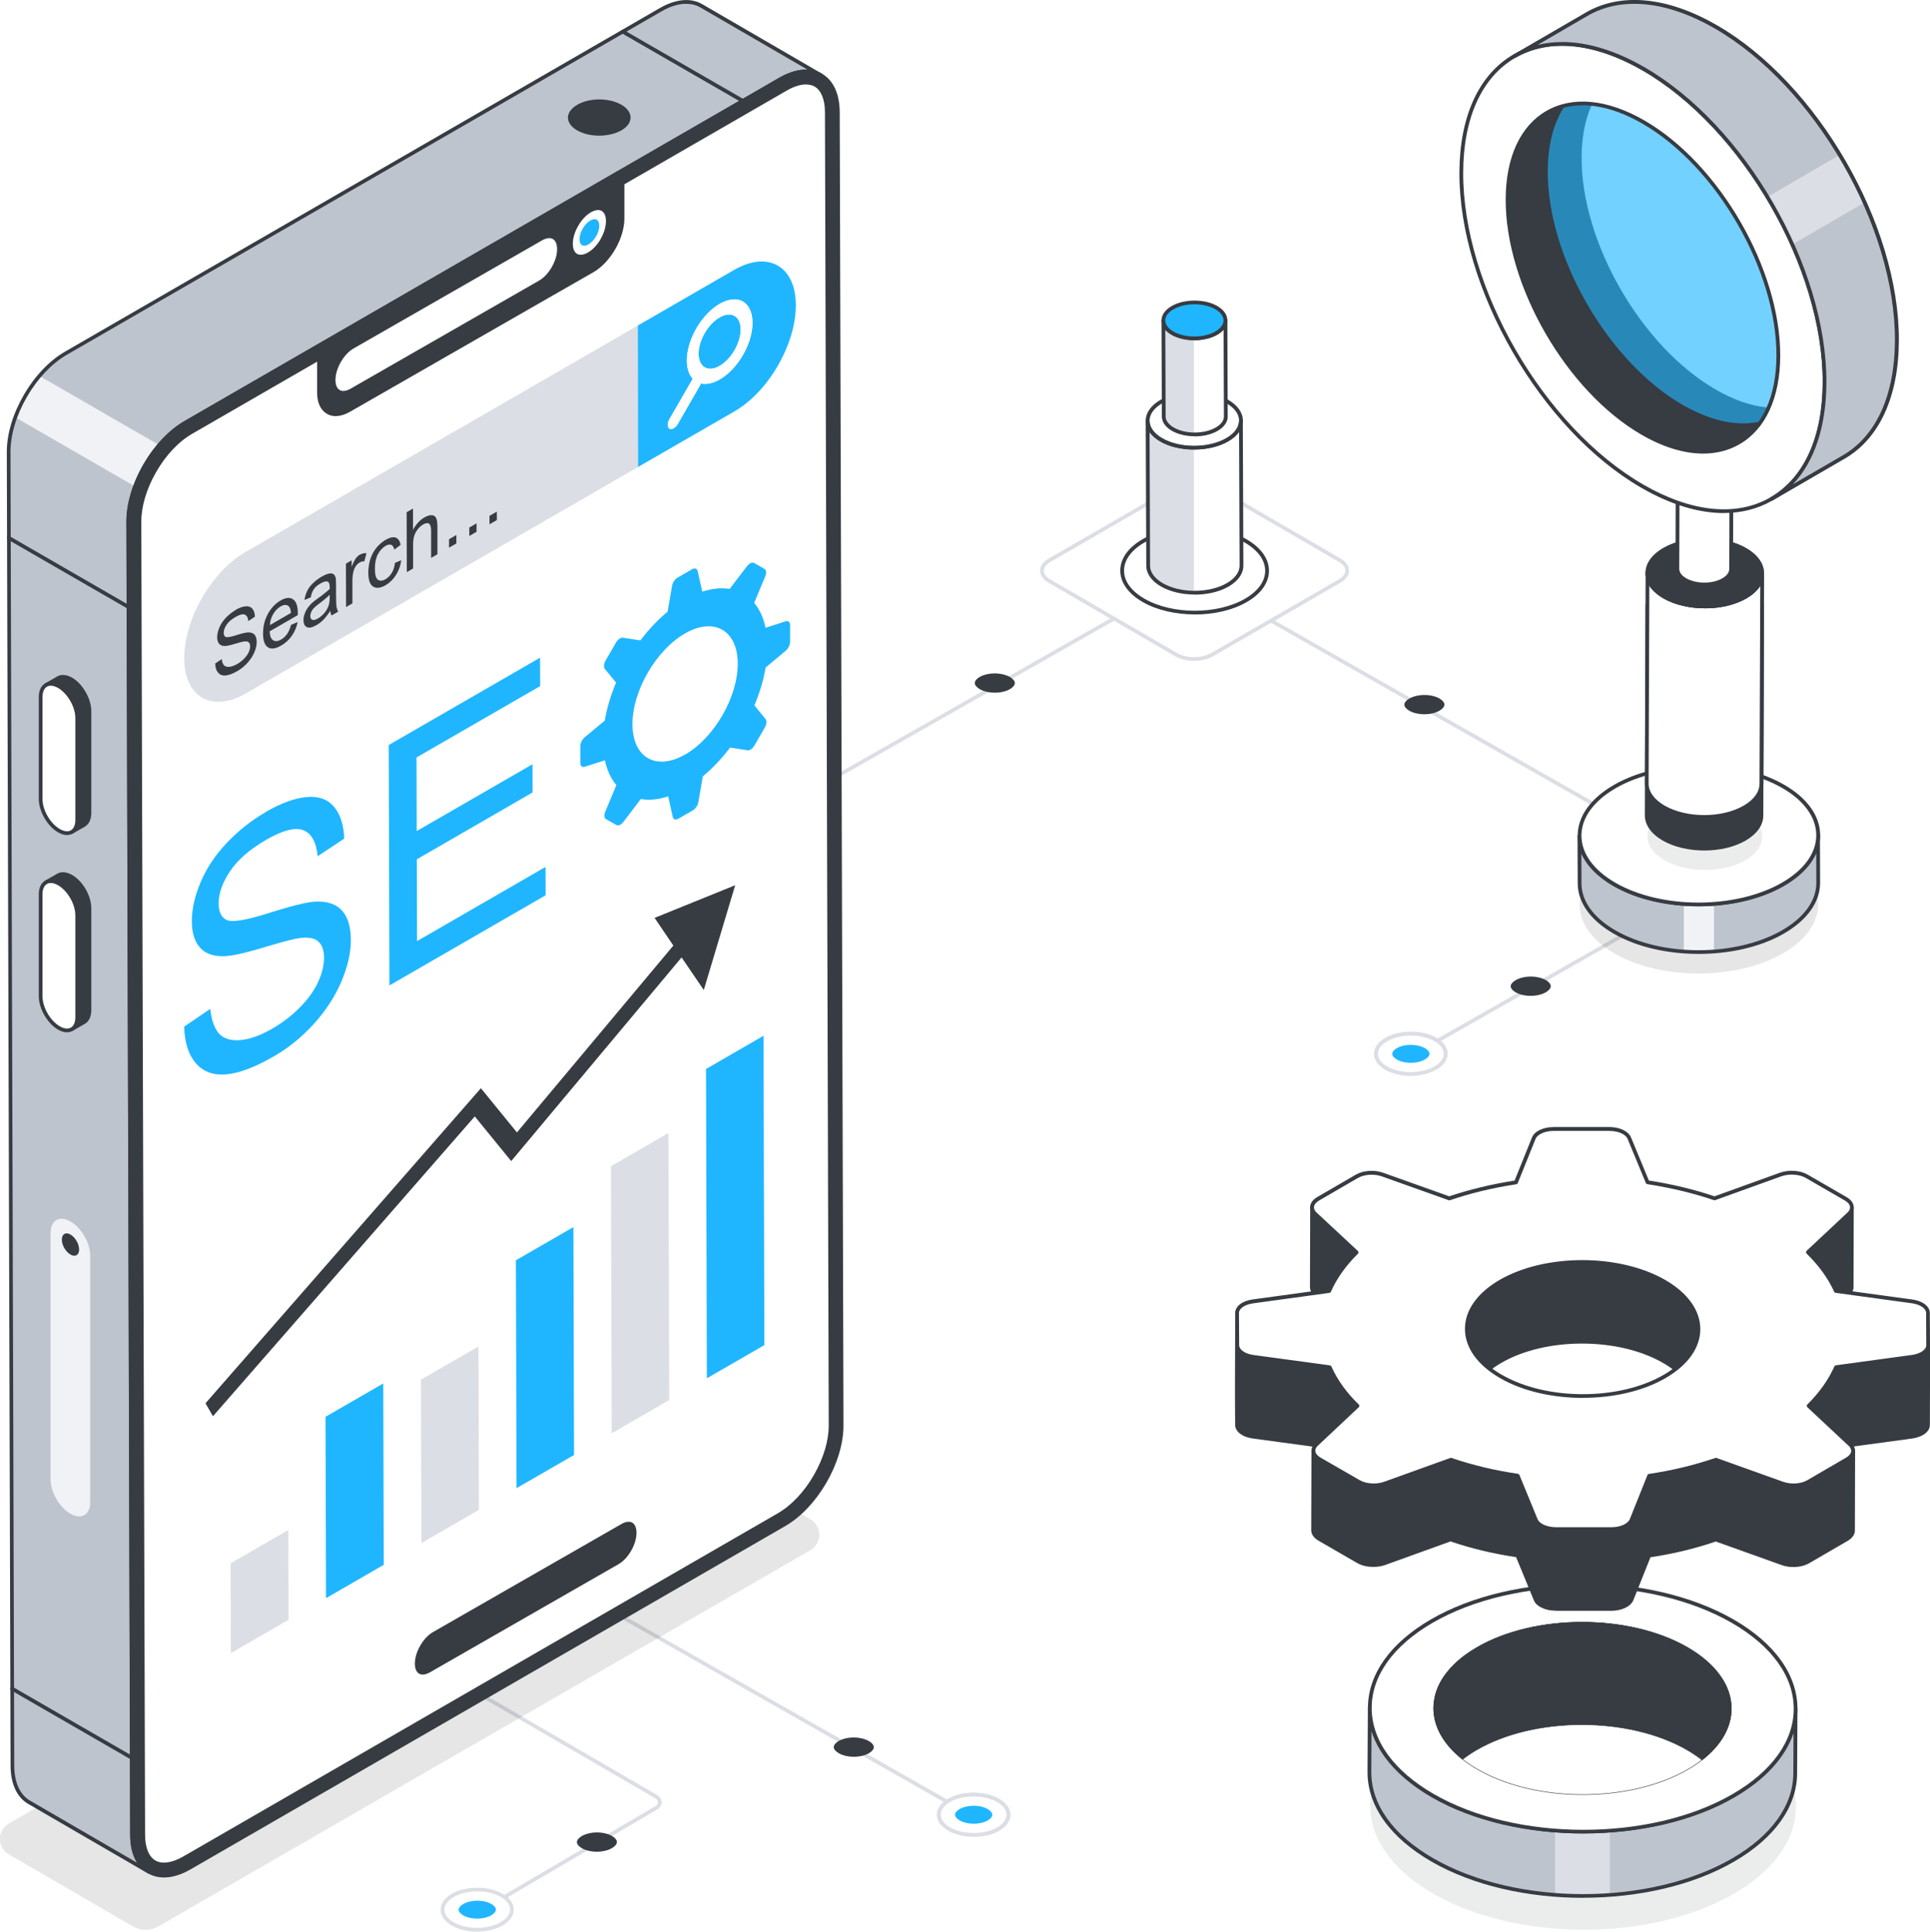 <?xml version="1.0" encoding="UTF-8"?>
<svg id="Layer_1" data-name="Layer 1" xmlns="http://www.w3.org/2000/svg" xmlns:xlink="http://www.w3.org/1999/xlink" viewBox="0 0 337.36 337.7">
  <defs>
    <style>
      .cls-1 {
        fill: #bec4cd;
      }

      .cls-2 {
        fill: url(#linear-gradient-2);
      }

      .cls-3 {
        mask: url(#mask-1);
      }

      .cls-4 {
        fill: #f0f2f5;
      }

      .cls-5, .cls-6 {
        fill: #373b42;
      }

      .cls-7, .cls-8 {
        fill: #fff;
      }

      .cls-9 {
        mask: url(#mask);
      }

      .cls-10 {
        fill: #1fb6ff;
      }

      .cls-11 {
        fill: url(#linear-gradient-4);
      }

      .cls-6, .cls-8 {
        stroke: #373b42;
        stroke-linecap: round;
        stroke-linejoin: round;
        stroke-width: .09px;
      }

      .cls-12 {
        mask: url(#mask-2);
      }

      .cls-13 {
        filter: url(#luminosity-noclip-3);
      }

      .cls-14 {
        opacity: .63;
      }

      .cls-15 {
        isolation: isolate;
      }

      .cls-16 {
        fill: url(#linear-gradient-3);
      }

      .cls-16, .cls-17 {
        mix-blend-mode: multiply;
      }

      .cls-18 {
        fill: #dbdee4;
      }

      .cls-19 {
        opacity: .1;
      }

      .cls-17 {
        fill: url(#linear-gradient);
      }

      .cls-20 {
        mask: url(#mask-3);
      }

      .cls-21 {
        filter: url(#luminosity-noclip);
      }
    </style>
    <filter id="luminosity-noclip" x="203.67" y="38.31" width="10.21" height="20.55" color-interpolation-filters="sRGB" filterUnits="userSpaceOnUse">
      <feFlood flood-color="#fff" result="bg"/>
      <feBlend in="SourceGraphic" in2="bg"/>
    </filter>
    <filter id="luminosity-noclip-2" x="203.67" y="-8360.85" width="10.21" height="32766" color-interpolation-filters="sRGB" filterUnits="userSpaceOnUse">
      <feFlood flood-color="#fff" result="bg"/>
      <feBlend in="SourceGraphic" in2="bg"/>
    </filter>
    <mask id="mask-1" x="203.67" y="-8360.85" width="10.21" height="32766" maskUnits="userSpaceOnUse"/>
    <linearGradient id="linear-gradient" x1="215.59" y1="59.64" x2="215.59" y2="39.26" gradientTransform="translate(-6.81)" gradientUnits="userSpaceOnUse">
      <stop offset="0" stop-color="#e6e6e6"/>
      <stop offset="1" stop-color="#000"/>
    </linearGradient>
    <mask id="mask" x="203.67" y="38.31" width="10.21" height="20.55" maskUnits="userSpaceOnUse">
      <g class="cls-21">
        <g class="cls-3">
          <path class="cls-17" d="M213.89,38.31v17.65c-.03.74-.53,1.46-1.49,2.03-2.01,1.16-5.25,1.16-7.25,0-.96-.57-1.45-1.29-1.47-2.03v-17.65h10.21Z"/>
        </g>
      </g>
    </mask>
    <linearGradient id="linear-gradient-2" x1="215.59" y1="59.64" x2="215.59" y2="39.26" gradientTransform="translate(-6.81)" gradientUnits="userSpaceOnUse">
      <stop offset="0" stop-color="#1fb6ff"/>
      <stop offset="1" stop-color="#fff"/>
    </linearGradient>
    <filter id="luminosity-noclip-3" x="233.88" y="226.24" width="85.48" height="87.16" color-interpolation-filters="sRGB" filterUnits="userSpaceOnUse">
      <feFlood flood-color="#fff" result="bg"/>
      <feBlend in="SourceGraphic" in2="bg"/>
    </filter>
    <filter id="luminosity-noclip-4" x="233.88" y="-8360.85" width="85.48" height="32766" color-interpolation-filters="sRGB" filterUnits="userSpaceOnUse">
      <feFlood flood-color="#fff" result="bg"/>
      <feBlend in="SourceGraphic" in2="bg"/>
    </filter>
    <mask id="mask-3" x="233.88" y="-8360.85" width="85.48" height="32766" maskUnits="userSpaceOnUse"/>
    <linearGradient id="linear-gradient-3" x1="447.63" y1="313.4" x2="447.63" y2="226.24" gradientTransform="translate(-171.02)" gradientUnits="userSpaceOnUse">
      <stop offset=".03" stop-color="#e6e6e6"/>
      <stop offset=".14" stop-color="#c4c4c4"/>
      <stop offset=".37" stop-color="#7f7f7f"/>
      <stop offset=".59" stop-color="#484848"/>
      <stop offset=".77" stop-color="#212121"/>
      <stop offset=".91" stop-color="#080808"/>
      <stop offset="1" stop-color="#000"/>
    </linearGradient>
    <mask id="mask-2" x="233.88" y="226.24" width="85.48" height="87.16" maskUnits="userSpaceOnUse">
      <g class="cls-13">
        <g class="cls-20">
          <path class="cls-16" d="M319,249.88l-16.9,49.4c0,3.63-2.52,7.09-7.11,9.75-4.85,2.82-11.33,4.37-18.26,4.37s-13.45-1.55-18.33-4.37c-4.64-2.68-7.21-6.15-7.23-9.79h-.01l-16.92-49.48c-1.46-5.43,1.53-10.99,8.84-15.54,8.14-5.06,20.14-7.99,33.4-7.99s25.3,2.91,33.51,7.99c7.42,4.58,10.48,10.18,9.01,15.65Z"/>
        </g>
      </g>
    </mask>
    <linearGradient id="linear-gradient-4" x1="447.63" y1="313.4" x2="447.63" y2="226.24" gradientTransform="translate(-171.02)" gradientUnits="userSpaceOnUse">
      <stop offset=".03" stop-color="#1fb6ff"/>
      <stop offset=".12" stop-color="#3abeff"/>
      <stop offset=".36" stop-color="#7fd5ff"/>
      <stop offset=".58" stop-color="#b6e7ff"/>
      <stop offset=".76" stop-color="#ddf4ff"/>
      <stop offset=".91" stop-color="#f6fcff"/>
      <stop offset="1" stop-color="#fff"/>
    </linearGradient>
  </defs>
  <path class="cls-18" d="M139.1,140.13c-.11,0-.22-.06-.29-.17-.09-.16-.03-.36.12-.45l69.57-39.58c.16-.09.36-.03.45.12.09.16.03.36-.12.45l-69.57,39.58c-.05.03-.11.04-.16.04Z"/>
  <path class="cls-5" d="M173.87,117.73c1,0,1.96.23,2.65.62.55.32.87.71.87,1.07,0,.36-.31.74-.85,1.06-.68.39-1.64.62-2.64.62-1,0-1.96-.23-2.64-.62-.55-.32-.87-.71-.87-1.07,0-.36.31-.74.85-1.06.68-.39,1.64-.62,2.64-.62Z"/>
  <path class="cls-18" d="M283.78,143.89c-.06,0-.11-.01-.16-.04l-69.57-39.58c-.16-.09-.21-.29-.12-.45.09-.16.29-.21.45-.12l69.57,39.58c.16.09.21.29.12.45-.06.11-.17.17-.29.17Z"/>
  <path class="cls-5" d="M249,121.5c-1,0-1.96.23-2.65.62-.55.32-.87.71-.87,1.07,0,.36.31.74.85,1.06.68.39,1.64.62,2.64.62,1,0,1.96-.23,2.64-.62.55-.32.87-.71.87-1.07,0-.36-.31-.74-.85-1.06-.68-.39-1.64-.62-2.64-.62Z"/>
  <path class="cls-18" d="M246.39,185.07c-.11,0-.22-.06-.29-.17-.09-.16-.03-.36.12-.45l69.57-39.58c.16-.09.36-.04.45.12.09.16.03.36-.12.45l-69.57,39.58c-.05.03-.11.04-.16.04Z"/>
  <g>
    <g>
      <path class="cls-7" d="M250.9,186.72c2.38-1.37,2.39-3.6.03-4.98-2.37-1.37-6.21-1.37-8.6,0-2.38,1.37-2.39,3.6-.03,4.98,2.37,1.37,6.21,1.37,8.59,0Z"/>
      <path class="cls-18" d="M246.59,188.07c-1.62,0-3.23-.36-4.46-1.07-1.25-.72-1.93-1.71-1.93-2.77,0-1.06.7-2.05,1.96-2.78,2.47-1.42,6.47-1.42,8.93,0,1.24.72,1.93,1.7,1.93,2.76,0,1.07-.7,2.05-1.96,2.78h0c-1.23.71-2.85,1.07-4.47,1.07ZM246.63,181.04c-1.5,0-3,.33-4.14.99-1.05.61-1.63,1.39-1.63,2.21,0,.82.57,1.59,1.6,2.2,2.27,1.32,5.98,1.32,8.26,0,1.05-.61,1.63-1.39,1.63-2.21,0-.81-.57-1.59-1.6-2.19-1.14-.66-2.63-.99-4.12-.99ZM250.9,186.72h0,0Z"/>
    </g>
    <path class="cls-10" d="M246.63,182.66c-.93,0-1.83.21-2.46.58-.51.3-.81.66-.81,1,0,.33.29.69.79.99.63.37,1.53.58,2.45.58.93,0,1.82-.21,2.46-.58.51-.3.81-.66.81-1,0-.33-.29-.69-.79-.98-.63-.37-1.53-.58-2.45-.58Z"/>
  </g>
  <path class="cls-5" d="M267.59,170.73c-1,0-1.96.23-2.65.62-.55.32-.87.71-.87,1.07,0,.36.31.74.85,1.06.68.39,1.64.62,2.64.62,1,0,1.96-.23,2.64-.62.55-.32.87-.71.87-1.07,0-.36-.31-.74-.85-1.06-.68-.39-1.64-.62-2.64-.62Z"/>
  <g>
    <g>
      <path class="cls-7" d="M250.9,186.72c2.38-1.37,2.39-3.6.03-4.98-2.37-1.37-6.21-1.37-8.6,0-2.38,1.37-2.39,3.6-.03,4.98,2.37,1.37,6.21,1.37,8.59,0Z"/>
      <path class="cls-18" d="M246.59,188.07c-1.62,0-3.23-.36-4.46-1.07-1.25-.72-1.93-1.71-1.93-2.77,0-1.06.7-2.05,1.96-2.78,2.47-1.42,6.47-1.42,8.93,0,1.24.72,1.93,1.7,1.93,2.76,0,1.07-.7,2.05-1.96,2.78h0c-1.23.71-2.85,1.07-4.47,1.07ZM246.63,181.04c-1.5,0-3,.33-4.14.99-1.05.61-1.63,1.39-1.63,2.21,0,.82.57,1.59,1.6,2.2,2.27,1.32,5.98,1.32,8.26,0,1.05-.61,1.63-1.39,1.63-2.21,0-.81-.57-1.59-1.6-2.19-1.14-.66-2.63-.99-4.12-.99ZM250.9,186.72h0,0Z"/>
    </g>
    <path class="cls-10" d="M246.63,182.66c-.93,0-1.83.21-2.46.58-.51.3-.81.66-.81,1,0,.33.29.69.79.99.63.37,1.53.58,2.45.58.93,0,1.82-.21,2.46-.58.51-.3.81-.66.81-1,0-.33-.29-.69-.79-.98-.63-.37-1.53-.58-2.45-.58Z"/>
  </g>
  <path class="cls-18" d="M170.42,318.09c-.06,0-.11-.01-.16-.04l-69.57-39.58c-.16-.09-.21-.29-.12-.45.09-.16.29-.21.45-.12l69.57,39.58c.16.09.21.29.12.45-.06.11-.17.17-.29.17Z"/>
  <g>
    <g>
      <path class="cls-7" d="M165.91,319.75c-2.38-1.37-2.39-3.6-.03-4.98,2.37-1.37,6.21-1.37,8.6,0,2.38,1.37,2.39,3.6.03,4.98-2.37,1.37-6.21,1.37-8.59,0Z"/>
      <path class="cls-18" d="M170.21,321.1c-1.61,0-3.23-.36-4.47-1.07-1.26-.73-1.96-1.72-1.96-2.78,0-1.06.68-2.04,1.93-2.76,2.45-1.43,6.46-1.43,8.93,0,1.26.73,1.96,1.72,1.96,2.78,0,1.06-.68,2.04-1.93,2.77-1.23.71-2.84,1.07-4.46,1.07ZM170.17,314.07c-1.5,0-2.99.33-4.13.99-1.03.6-1.6,1.38-1.6,2.2,0,.82.58,1.61,1.63,2.21,2.29,1.32,5.99,1.32,8.26,0,1.03-.6,1.6-1.38,1.6-2.2,0-.82-.58-1.61-1.63-2.21-1.14-.66-2.64-.99-4.14-.99Z"/>
    </g>
    <path class="cls-10" d="M170.18,315.69c.93,0,1.83.21,2.46.58.51.3.81.66.81,1,0,.33-.29.69-.79.99-.63.37-1.53.58-2.45.58-.93,0-1.82-.21-2.46-.58-.51-.3-.81-.66-.81-1,0-.33.29-.69.79-.98.63-.37,1.53-.58,2.45-.58Z"/>
  </g>
  <path class="cls-5" d="M149.22,303.76c1,0,1.96.23,2.65.62.55.32.87.71.87,1.07,0,.36-.31.74-.85,1.06-.68.39-1.64.62-2.64.62-1,0-1.96-.23-2.64-.62-.55-.32-.87-.71-.87-1.07,0-.36.31-.74.85-1.06.68-.39,1.64-.62,2.64-.62Z"/>
  <g>
    <g>
      <path class="cls-7" d="M165.91,319.75c-2.38-1.37-2.39-3.6-.03-4.98,2.37-1.37,6.21-1.37,8.6,0,2.38,1.37,2.39,3.6.03,4.98-2.37,1.37-6.21,1.37-8.59,0Z"/>
      <path class="cls-18" d="M170.21,321.1c-1.61,0-3.23-.36-4.47-1.07-1.26-.73-1.96-1.72-1.96-2.78,0-1.06.68-2.04,1.93-2.76,2.45-1.43,6.46-1.43,8.93,0,1.26.73,1.96,1.72,1.96,2.78,0,1.06-.68,2.04-1.93,2.77-1.23.71-2.84,1.07-4.46,1.07ZM170.17,314.07c-1.5,0-2.99.33-4.13.99-1.03.6-1.6,1.38-1.6,2.2,0,.82.58,1.61,1.63,2.21,2.29,1.32,5.99,1.32,8.26,0,1.03-.6,1.6-1.38,1.6-2.2,0-.82-.58-1.61-1.63-2.21-1.14-.66-2.64-.99-4.14-.99Z"/>
    </g>
    <path class="cls-10" d="M170.18,315.69c.93,0,1.83.21,2.46.58.51.3.81.66.81,1,0,.33-.29.69-.79.99-.63.37-1.53.58-2.45.58-.93,0-1.82-.21-2.46-.58-.51-.3-.81-.66-.81-1,0-.33.29-.69.79-.98.63-.37,1.53-.58,2.45-.58Z"/>
  </g>
  <path class="cls-18" d="M84.02,334.41c-.11,0-.22-.06-.28-.16-.09-.16-.04-.36.12-.45l30.76-18.07c.23-.13.37-.38.37-.65,0-.27-.14-.51-.37-.64l-49.72-28.91c-.16-.09-.21-.29-.12-.45.09-.16.29-.21.45-.12l49.72,28.91c.43.25.7.7.7,1.21,0,.5-.26.96-.69,1.21l-30.76,18.07c-.05.03-.11.05-.17.05Z"/>
  <g>
    <g>
      <path class="cls-7" d="M87.7,336.34c2.38-1.37,2.39-3.6.03-4.98-2.36-1.37-6.2-1.37-8.58,0-2.38,1.37-2.39,3.6-.03,4.98,2.36,1.37,6.2,1.37,8.58,0Z"/>
      <path class="cls-18" d="M83.4,337.7c-1.61,0-3.23-.36-4.45-1.07-1.24-.72-1.93-1.71-1.93-2.76,0-1.06.7-2.05,1.95-2.78,2.46-1.42,6.46-1.42,8.91,0,1.24.72,1.93,1.7,1.92,2.76,0,1.07-.7,2.05-1.96,2.78h0c-1.23.71-2.85,1.07-4.46,1.07ZM83.44,330.66c-1.49,0-2.99.33-4.13.99-1.05.61-1.62,1.39-1.63,2.21,0,.81.57,1.59,1.6,2.19,2.26,1.32,5.96,1.32,8.25,0h0c1.05-.61,1.63-1.39,1.63-2.21,0-.81-.57-1.59-1.6-2.19-1.13-.66-2.62-.99-4.12-.99ZM87.7,336.34h0,0Z"/>
    </g>
    <path class="cls-10" d="M83.44,332.29c-.93,0-1.82.21-2.46.58-.51.3-.8.66-.81,1,0,.33.29.69.79.98.63.37,1.52.58,2.45.58.93,0,1.82-.21,2.46-.58.51-.3.81-.66.81-1,0-.33-.29-.69-.79-.98-.63-.37-1.52-.58-2.45-.58Z"/>
  </g>
  <path class="cls-5" d="M104.35,320.36c-.99,0-1.96.23-2.64.62-.55.32-.86.71-.87,1.07,0,.36.31.74.85,1.06.68.39,1.64.62,2.63.62.99,0,1.96-.23,2.64-.62.55-.32.87-.71.87-1.07,0-.36-.31-.74-.85-1.06-.68-.39-1.64-.62-2.63-.62Z"/>
  <g>
    <path class="cls-7" d="M183.45,97.94c-1.74,1.01-1.75,2.64-.02,3.65l22.15,12.87c1.73,1.01,4.55,1.01,6.29,0l22.29-12.87c1.74-1.01,1.75-2.64.02-3.65l-22.15-12.87c-1.73-1.01-4.55-1.01-6.29,0l-22.29,12.87Z"/>
    <path class="cls-18" d="M208.73,115.53c-1.2,0-2.4-.26-3.31-.79l-22.15-12.87c-.94-.55-1.46-1.29-1.46-2.1,0-.81.53-1.56,1.48-2.11h0l22.29-12.87c1.83-1.06,4.8-1.06,6.62,0l22.15,12.87c.94.55,1.46,1.29,1.46,2.1,0,.81-.53,1.56-1.48,2.11l-22.29,12.87c-.92.53-2.12.79-3.32.79ZM183.62,98.23c-.74.43-1.15.98-1.15,1.54,0,.56.4,1.11,1.13,1.53l22.15,12.87c1.64.95,4.31.95,5.96,0l22.29-12.87c.74-.43,1.15-.98,1.15-1.54,0-.56-.4-1.11-1.13-1.53l-22.15-12.87c-1.64-.95-4.31-.95-5.96,0l-22.29,12.87Z"/>
  </g>
  <g>
    <path class="cls-7" d="M217.74,94.57c4.96,2.87,4.99,7.51.05,10.38-4.93,2.87-12.95,2.87-17.91,0-4.95-2.86-4.98-7.5-.05-10.37,4.94-2.87,12.96-2.87,17.91,0Z"/>
    <path class="cls-5" d="M208.85,107.42c-3.3,0-6.61-.73-9.13-2.18-2.51-1.45-3.89-3.4-3.9-5.48,0-2.08,1.36-4.01,3.85-5.46,5.02-2.92,13.2-2.92,18.24-.01,2.51,1.45,3.9,3.4,3.9,5.49,0,2.08-1.36,4.02-3.85,5.46-2.51,1.46-5.81,2.19-9.11,2.19ZM208.79,92.76c-3.19,0-6.37.7-8.79,2.11-2.27,1.32-3.52,3.06-3.52,4.89,0,1.84,1.27,3.59,3.57,4.91,4.86,2.81,12.75,2.81,17.58,0,2.28-1.32,3.53-3.06,3.52-4.89,0-1.84-1.27-3.59-3.57-4.92h0c-2.43-1.4-5.61-2.1-8.79-2.1Z"/>
  </g>
  <g class="cls-15">
    <path class="cls-7" d="M200.61,73.57l.1,25.34c0,1.2.79,2.4,2.38,3.32,3.18,1.85,8.34,1.85,11.54,0,1.61-.93,2.41-2.14,2.4-3.36l-.1-25.34c0,1.22-.8,2.43-2.4,3.36-3.2,1.85-8.36,1.85-11.54,0-1.58-.92-2.37-2.12-2.38-3.32Z"/>
    <path class="cls-18" d="M202.98,76.89c1.58.92,3.65,1.38,5.72,1.38v25.34c-2.04-.02-4.07-.47-5.62-1.38-1.58-.92-2.37-2.12-2.38-3.32l-.1-25.34c0,1.2.79,2.4,2.38,3.32Z"/>
    <path class="cls-5" d="M208.84,103.94c-2.15,0-4.3-.47-5.93-1.42-1.63-.95-2.54-2.23-2.54-3.6l-.1-25.34h0c0-.18.15-.33.33-.33h0c.18,0,.33.15.33.33h0c0,1.14.79,2.21,2.21,3.04,3.08,1.79,8.1,1.79,11.2,0,1.45-.84,2.24-1.93,2.24-3.07h0c0-.18.15-.33.33-.33h0c.18,0,.33.15.33.33h0s.1,25.34.1,25.34c0,1.39-.91,2.69-2.57,3.65-1.64.95-3.79,1.42-5.94,1.42ZM200.94,75.54l.09,23.37c0,1.13.79,2.21,2.21,3.04,3.08,1.79,8.11,1.79,11.2,0,1.45-.84,2.24-1.93,2.24-3.07l-.09-23.37c-.44.62-1.08,1.19-1.92,1.67-3.28,1.89-8.6,1.89-11.87,0-.81-.47-1.44-1.03-1.87-1.63Z"/>
    <path class="cls-5" d="M208.74,78.59c-2.15,0-4.29-.47-5.93-1.42-1.64-.95-2.54-2.24-2.54-3.62,0-1.39.92-2.68,2.57-3.64h0c3.28-1.89,8.6-1.89,11.87,0,1.64.95,2.54,2.24,2.54,3.62,0,1.39-.92,2.68-2.57,3.63-1.64.95-3.79,1.42-5.94,1.42ZM203.18,70.49c-1.45.83-2.24,1.92-2.24,3.07,0,1.14.78,2.22,2.21,3.05,3.08,1.79,8.1,1.79,11.2,0,1.44-.83,2.24-1.92,2.24-3.06,0-1.14-.78-2.22-2.21-3.05-3.08-1.79-8.11-1.79-11.2,0h0Z"/>
  </g>
  <g class="cls-15">
    <path class="cls-7" d="M203.35,56.03l.06,16.79c0,.8.53,1.6,1.58,2.21,2.11,1.23,5.55,1.23,7.67,0,1.07-.62,1.6-1.43,1.6-2.23l-.06-16.79c0,.81-.53,1.62-1.6,2.23-2.13,1.23-5.56,1.23-7.67,0-1.05-.61-1.58-1.41-1.58-2.21Z"/>
    <path class="cls-18" d="M204.93,58.24c1.04.6,2.4.91,3.77.92v16.78c-1.34-.02-2.68-.32-3.7-.91-1.05-.61-1.58-1.41-1.58-2.21l-.06-16.79c0,.8.53,1.6,1.58,2.21Z"/>
    <path class="cls-5" d="M208.83,76.27c-1.45,0-2.9-.32-4-.96-1.12-.65-1.74-1.54-1.74-2.49l-.06-16.78h0c0-.18.15-.33.33-.33h0c.18,0,.33.15.33.33h0c0,.71.51,1.4,1.42,1.93,2.02,1.17,5.31,1.17,7.34,0,.93-.53,1.44-1.23,1.43-1.95h0c0-.18.15-.33.33-.33h0c.18,0,.33.15.33.33l.06,16.79c0,.97-.62,1.86-1.76,2.52-1.11.64-2.56.96-4,.96ZM203.69,57.66l.06,15.15c0,.71.51,1.4,1.42,1.93,2.02,1.17,5.31,1.17,7.34,0,.93-.53,1.44-1.23,1.43-1.95l-.06-15.16c-.28.33-.66.63-1.11.89-2.21,1.28-5.8,1.28-8,0-.44-.25-.8-.55-1.08-.86Z"/>
    <g>
      <path class="cls-10" d="M204.96,53.79c-2.13,1.23-2.14,3.22-.02,4.45,2.11,1.23,5.55,1.23,7.67,0,2.12-1.23,2.13-3.21.02-4.44-2.12-1.23-5.55-1.23-7.67,0Z"/>
      <path class="cls-5" d="M208.77,59.48c-1.45,0-2.9-.32-4-.96-1.12-.65-1.74-1.54-1.74-2.5,0-.96.63-1.86,1.77-2.51h0c2.21-1.28,5.8-1.28,8,0,1.12.65,1.74,1.54,1.74,2.5,0,.96-.63,1.86-1.76,2.51-1.11.64-2.56.96-4,.96ZM205.12,54.08h0c-.93.53-1.44,1.23-1.44,1.94,0,.71.5,1.4,1.42,1.93,2.02,1.17,5.31,1.17,7.34,0,.92-.53,1.43-1.22,1.43-1.94,0-.71-.5-1.4-1.41-1.93-2.02-1.17-5.31-1.18-7.34,0Z"/>
    </g>
    <g class="cls-9">
      <path class="cls-2" d="M213.89,38.31v17.65c-.03.74-.53,1.46-1.49,2.03-2.01,1.16-5.25,1.16-7.25,0-.96-.57-1.45-1.29-1.47-2.03v-17.65h10.21Z"/>
    </g>
  </g>
  <g class="cls-19">
    <path d="M141.66,271.01l-113.94,65.76c-1.4.81-3.13.81-4.53,0l-21.65-12.58c-2.07-1.2-2.07-4.2,0-5.39l113.9-65.78c1.4-.81,3.13-.81,4.53,0l21.68,12.6c2.07,1.2,2.07,4.2,0,5.39Z"/>
  </g>
  <g>
    <path class="cls-1" d="M122.58,1.01c-1.81-1.05-4.35-.89-7.13.72L11.51,61.75c-1.67.97-3.25,2.34-4.63,3.98-.9,1.04-1.73,2.22-2.44,3.44-.71,1.22-1.31,2.49-1.78,3.8-.75,2.05-1.17,4.14-1.15,6.1l.65,229.55c0,3.18,1.11,5.41,2.91,6.45l20.94,12.16c-1.81-1.05-2.94-3.28-2.93-6.44l-.67-229.56c-.02-1.99.41-4.09,1.19-6.16.47-1.31,1.09-2.57,1.79-3.8.71-1.22,1.53-2.38,2.44-3.44,1.37-1.62,2.94-2.99,4.59-3.95L136.36,13.88c2.81-1.61,5.32-1.76,7.17-.7L122.58,1.01Z"/>
    <path class="cls-4" d="M27.84,77.82l-20.96-12.1c-.9,1.04-1.73,2.22-2.44,3.44-.71,1.22-1.31,2.49-1.78,3.8l20.95,12.09c.47-1.31,1.09-2.57,1.79-3.8.71-1.22,1.53-2.38,2.44-3.44Z"/>
    <path class="cls-5" d="M26.01,327.56c-.06,0-.11-.01-.16-.04,0,0,0,0,0,0h0s0,0,0,0l-20.92-12.15c-1.99-1.15-3.08-3.54-3.08-6.73l-.66-229.55c-.02-3.15,1.05-6.73,2.99-10.07,1.91-3.29,4.46-5.97,7.18-7.54L115.28,1.44c2.8-1.62,5.45-1.88,7.47-.71l20.95,12.17c.16.09.21.29.12.45-.09.16-.3.21-.45.12,0,0,0,0,0,0h0c-1.8-1.04-4.23-.79-6.83.7l-103.94,60.01c-2.61,1.51-5.07,4.09-6.92,7.26-1.9,3.27-2.95,6.75-2.93,9.8l.66,229.55c0,2.94.97,5.13,2.77,6.16h0c.16.09.21.29.12.45-.06.11-.17.16-.29.16ZM119.95.66c-1.33,0-2.8.45-4.34,1.34L11.67,62.03c-2.62,1.52-5.08,4.11-6.94,7.31-1.88,3.24-2.91,6.7-2.9,9.74l.66,229.55c0,2.95.98,5.13,2.75,6.16l18.7,10.86c-.78-1.25-1.19-2.91-1.19-4.87l-.66-229.55c-.02-3.16,1.06-6.75,3.02-10.13,1.9-3.27,4.44-5.93,7.15-7.5L136.21,13.59c1.75-1,3.45-1.47,4.95-1.41L122.42,1.3c-.73-.42-1.56-.63-2.47-.63Z"/>
    <g>
      <line class="cls-7" x1="129.85" y1="17.64" x2="108.86" y2="5.53"/>
      <path class="cls-5" d="M129.85,17.97c-.06,0-.11-.01-.16-.04l-20.99-12.11c-.16-.09-.21-.29-.12-.45.09-.16.29-.21.45-.12l20.99,12.11c.16.09.21.29.12.45-.06.11-.17.16-.29.16Z"/>
    </g>
    <g>
      <g class="cls-15">
        <g>
          <path class="cls-5" d="M12.43,118.76c-.88-.49-1.68-.55-2.26-.22l-2.13,1.22c.59-.32,1.37-.27,2.26.22,1.76,1.02,3.19,3.5,3.2,5.54v17.83c0,1.04-.37,1.75-.95,2.1l2.13-1.22c.58-.34.94-1.06.95-2.1v-17.83c0-2.04-1.43-4.52-3.19-5.54Z"/>
          <path class="cls-5" d="M12.54,145.78c-.11,0-.22-.06-.28-.16-.09-.16-.04-.36.12-.45.5-.3.78-.94.79-1.82v-17.83c0-1.93-1.36-4.29-3.03-5.25-.74-.42-1.43-.49-1.93-.22-.15.09-.35.03-.44-.13-.09-.16-.03-.36.12-.45l2.13-1.22c.69-.4,1.61-.32,2.58.22,0,0,0,0,0,0,1.85,1.07,3.35,3.68,3.36,5.82v17.84c0,1.12-.41,1.96-1.11,2.38l-2.13,1.22c-.05.03-.11.04-.16.04ZM9.5,119.3c.31.07.64.2.97.39,1.88,1.09,3.36,3.64,3.36,5.82v17.84c0,.39-.06.75-.15,1.07l.84-.48c.5-.29.78-.94.78-1.82v-17.83c0-1.93-1.36-4.29-3.03-5.25-.76-.42-1.45-.5-1.93-.22l-.84.48Z"/>
        </g>
        <g>
          <path class="cls-7" d="M13.49,125.52c0-2.05-1.43-4.52-3.2-5.54s-3.2-.18-3.2,1.87v17.84c0,2.05,1.43,4.52,3.2,5.54s3.2.18,3.2-1.87v-17.84Z"/>
          <path class="cls-5" d="M11.72,145.99c-.49,0-1.03-.16-1.58-.48-1.85-1.06-3.36-3.67-3.36-5.82v-17.84c0-1.11.39-1.96,1.1-2.37.71-.41,1.63-.33,2.58.21,1.85,1.06,3.36,3.67,3.36,5.82v17.84c0,1.11-.39,1.96-1.1,2.37-.3.17-.64.26-1,.26ZM8.88,119.88c-.25,0-.48.06-.67.17-.5.29-.78.93-.78,1.8v17.84c0,1.94,1.36,4.29,3.03,5.25.75.43,1.43.5,1.93.22.5-.29.78-.93.78-1.8v-17.84h0c0-1.93-1.36-4.29-3.03-5.25-.45-.26-.88-.39-1.25-.39ZM13.82,125.52h0,0Z"/>
        </g>
        <g>
          <path class="cls-5" d="M12.43,153.25c-.88-.49-1.68-.55-2.26-.22l-2.13,1.22c.59-.32,1.37-.27,2.26.22,1.76,1.02,3.19,3.5,3.2,5.54v17.83c0,1.04-.37,1.75-.95,2.1l2.13-1.22c.58-.34.94-1.06.95-2.1v-17.83c0-2.04-1.43-4.52-3.19-5.54Z"/>
          <path class="cls-5" d="M12.54,180.27c-.11,0-.22-.06-.28-.16-.09-.16-.04-.36.12-.45.5-.3.78-.94.79-1.82v-17.83c0-1.93-1.36-4.29-3.03-5.25-.75-.42-1.43-.5-1.93-.22-.15.09-.35.03-.44-.13-.09-.16-.03-.36.12-.45l2.13-1.22c.69-.4,1.61-.32,2.58.22,0,0,0,0,0,0,1.88,1.09,3.35,3.64,3.36,5.82v17.83c0,1.12-.41,1.96-1.11,2.38l-2.13,1.22c-.05.03-.11.04-.16.04ZM9.5,153.8c.31.08.64.21.97.39,1.88,1.09,3.36,3.64,3.36,5.82v17.83c0,.39-.06.75-.15,1.07l.84-.48c.5-.29.78-.94.78-1.82v-17.83c0-1.93-1.36-4.29-3.03-5.25-.76-.42-1.45-.5-1.93-.23l-.84.48Z"/>
        </g>
        <g>
          <path class="cls-7" d="M13.49,160.01c0-2.05-1.43-4.52-3.2-5.54s-3.2-.18-3.2,1.87v17.84c0,2.05,1.43,4.52,3.2,5.54s3.2.18,3.2-1.87v-17.84Z"/>
          <path class="cls-5" d="M11.72,180.48c-.49,0-1.03-.16-1.58-.48-1.85-1.06-3.36-3.67-3.36-5.82v-17.84c0-1.12.39-1.96,1.1-2.37.7-.41,1.62-.34,2.58.21,1.85,1.06,3.36,3.67,3.36,5.82v17.84c0,1.12-.39,1.96-1.1,2.37-.3.17-.64.26-1,.26ZM8.88,154.37c-.25,0-.48.06-.67.17-.5.29-.78.93-.78,1.8v17.84c0,1.94,1.36,4.29,3.03,5.25.75.43,1.43.5,1.93.22.5-.29.78-.93.78-1.8v-17.84h0c0-1.94-1.36-4.29-3.03-5.25-.45-.26-.88-.39-1.25-.39ZM13.82,160.01h0,0Z"/>
        </g>
        <path class="cls-4" d="M15.77,219.53c0-2.22-1.55-4.9-3.47-6-1.91-1.1-3.46-.19-3.46,2.03v43.08c0,2.22,1.56,4.9,3.47,6,1.91,1.1,3.46.19,3.46-2.03v-43.08Z"/>
        <path class="cls-5" d="M13.83,218.46c0,.96-.68,1.35-1.51.87-.84-.48-1.51-1.64-1.51-2.6,0-.99.67-1.38,1.51-.9.83.48,1.51,1.64,1.51,2.63Z"/>
      </g>
      <g>
        <g>
          <path class="cls-5" d="M33.16,326.52c-5.55,3.21-10.06.64-10.08-5.74l-.66-229.55c-.02-6.38,4.46-14.14,10.01-17.34L136.37,13.88c5.55-3.21,10.06-.64,10.08,5.74l.66,229.55c.02,6.38-4.46,14.14-10.01,17.34l-103.94,60.01Z"/>
          <path class="cls-5" d="M28.65,328.23c-1.01,0-1.95-.24-2.78-.72-2-1.15-3.1-3.54-3.11-6.74l-.66-229.55c-.02-6.47,4.55-14.38,10.18-17.63L136.21,13.59c2.8-1.62,5.45-1.87,7.46-.71,2,1.15,3.1,3.54,3.11,6.74l.66,229.55c.02,6.47-4.55,14.38-10.18,17.63l-103.94,60.01c-1.64.95-3.23,1.43-4.68,1.43ZM140.88,12.82c-1.33,0-2.81.45-4.35,1.34l-103.94,60.01c-5.45,3.14-9.87,10.8-9.85,17.05l.66,229.55c0,2.95,1,5.14,2.78,6.17,1.8,1.04,4.22.78,6.8-.71l.16.29-.16-.29,103.94-60.01c5.45-3.14,9.87-10.8,9.85-17.05l-.66-229.55c0-2.95-1-5.15-2.78-6.17-.73-.42-1.56-.63-2.46-.63Z"/>
        </g>
        <g>
          <path class="cls-7" d="M142.54,14.84c1.24.72,1.96,2.46,1.97,4.78l.66,229.55c0,2.75-.93,5.91-2.66,8.89-1.72,2.98-3.99,5.38-6.39,6.77l-103.94,60.01c-2.04,1.18-3.94,1.44-5.2.71-1.24-.72-1.96-2.46-1.97-4.78l-.66-229.55c0-2.75.93-5.91,2.66-8.89,1.72-2.98,3.99-5.38,6.39-6.77L137.34,15.56c2.04-1.18,3.94-1.44,5.2-.71Z"/>
          <path class="cls-5" d="M28.64,326.29c-.68,0-1.3-.15-1.82-.45-1.35-.78-2.13-2.63-2.14-5.06l-.66-229.55c0-2.81.95-6.03,2.7-9.06,1.74-3.02,4.06-5.47,6.51-6.89L137.18,15.27c2.15-1.24,4.16-1.5,5.53-.71h0c1.35.78,2.13,2.63,2.13,5.06l.66,229.55c0,2.81-.95,6.02-2.7,9.06-1.75,3.03-4.06,5.47-6.51,6.89l-103.94,60.01c-1.33.77-2.61,1.16-3.71,1.16ZM140.89,14.76c-.98,0-2.15.37-3.38,1.08l-103.94,60.01c-2.35,1.36-4.58,3.72-6.26,6.65-1.69,2.93-2.62,6.03-2.61,8.73l.66,229.55c0,2.2.66,3.83,1.81,4.49,1.16.67,2.93.41,4.87-.71l103.94-60.01c2.35-1.36,4.58-3.72,6.27-6.65,1.69-2.94,2.62-6.03,2.61-8.73l-.66-229.55c0-2.2-.66-3.83-1.81-4.49h0c-.42-.24-.93-.36-1.49-.36Z"/>
        </g>
        <g>
          <g>
            <path class="cls-5" d="M61.02,71.71c1.54-.88,40.71-23.35,42.52-24.39,2.9-1.67,5.26-5.76,5.27-9.11v-6.11c-1.82,1.04-50.98,29.25-53.05,30.44v6.1c0,3.35,2.36,4.74,5.26,3.07Z"/>
            <path class="cls-5" d="M58.69,72.75c-.56,0-1.08-.13-1.54-.4-1.11-.64-1.72-1.96-1.72-3.71v-6.1c0-.12.06-.23.17-.29,2.07-1.19,51.23-29.39,53.05-30.44.1-.06.23-.06.33,0,.1.06.16.17.16.29v6.11c0,3.46-2.44,7.68-5.43,9.39l-7.91,4.53c-11.7,6.71-33.47,19.2-34.62,19.86h0c-.87.5-1.72.75-2.5.75ZM56.09,62.73v5.91c0,1.51.49,2.62,1.39,3.14.89.51,2.09.39,3.38-.35h0c1.14-.65,22.92-13.14,34.62-19.86l7.9-4.53c2.81-1.61,5.1-5.57,5.1-8.82v-5.54c-5.38,3.08-48.83,28.01-52.4,30.06Z"/>
          </g>
          <g>
            <path class="cls-7" d="M96.45,46.69c.6-1.04.93-2.15.93-3.12,0-.87-.26-1.5-.74-1.78-.47-.27-1.14-.19-1.88.23l-32.95,18.9c-.84.48-1.63,1.32-2.23,2.37-.61,1.05-.94,2.16-.94,3.14,0,.86.26,1.49.74,1.76.48.28,1.15.19,1.89-.23l32.95-18.9c.84-.48,1.63-1.32,2.23-2.37Z"/>
            <path class="cls-7" d="M104.99,41.78c.6-1.04.93-2.15.93-3.12,0-.87-.26-1.5-.74-1.78-.47-.27-1.14-.19-1.88.23-.84.48-1.63,1.32-2.23,2.37-.61,1.05-.94,2.16-.94,3.14,0,.86.26,1.49.74,1.76.48.28,1.15.19,1.89-.23.84-.48,1.64-1.32,2.24-2.37Z"/>
            <path class="cls-10" d="M104.2,41.32c.36-.62.55-1.28.55-1.85,0-.52-.16-.89-.44-1.06-.28-.16-.68-.11-1.12.14-.5.29-.97.79-1.33,1.41-.36.62-.56,1.29-.56,1.86,0,.51.16.88.44,1.05.28.16.68.12,1.12-.14.5-.29.97-.79,1.33-1.41Z"/>
          </g>
        </g>
      </g>
    </g>
    <path class="cls-5" d="M108.63,22.78c2.13-1.23,2.12-3.23,0-4.46-2.15-1.25-5.57-1.25-7.7-.02-2.19,1.26-2.2,3.25-.05,4.49,2.12,1.23,5.57,1.25,7.76-.02Z"/>
    <g>
      <line class="cls-7" x1="22.47" y1="106.13" x2="1.54" y2="94.05"/>
      <path class="cls-5" d="M22.47,106.45c-.06,0-.11-.01-.16-.04L1.38,94.33c-.16-.09-.21-.29-.12-.45.09-.16.3-.21.45-.12l20.92,12.08c.16.09.21.29.12.45-.06.11-.17.16-.29.16Z"/>
    </g>
    <g>
      <line class="cls-7" x1="23.04" y1="307.31" x2="2.12" y2="295.23"/>
      <path class="cls-5" d="M23.04,307.64c-.06,0-.11-.01-.16-.04l-20.92-12.08c-.16-.09-.21-.29-.12-.45.09-.16.29-.21.45-.12l20.92,12.08c.16.09.21.29.12.45-.06.11-.17.16-.29.16Z"/>
    </g>
  </g>
  <g>
    <path class="cls-18" d="M42.91,96.5c-5.93,3.43-10.72,11.74-10.71,18.57.02,6.82,4.84,9.58,10.78,6.15l68.55-39.57-.04-24.73-68.58,39.59Z"/>
    <path class="cls-10" d="M128.32,47.19l-16.83,9.72.04,24.73,16.87-9.73c5.93-3.43,10.72-11.73,10.71-18.56-.02-6.82-4.84-9.59-10.78-6.16Z"/>
  </g>
  <path class="cls-7" d="M129.84,52.71c2.25,1.29,2.27,5.47.03,9.35-1.11,1.93-2.58,3.42-4.05,4.27-1.14.66-2.28.93-3.27.72l-4.06,7.05c-.21.35-.47.62-.74.78-.26.15-.53.18-.73.07-.4-.24-.4-.99,0-1.68l4.07-7.05c-1.55-1.69-1.35-5.37.63-8.81,1.12-1.94,2.59-3.43,4.06-4.28s2.94-1.06,4.07-.42ZM128.4,61.22c1.43-2.48,1.42-5.17-.02-5.99-.72-.41-1.66-.28-2.6.27-.94.54-1.88,1.49-2.6,2.74-1.43,2.48-1.42,5.17.02,5.99.72.41,1.66.28,2.6-.27.94-.54,1.88-1.5,2.6-2.74"/>
  <path class="cls-7" d="M129.84,52.71c2.25,1.29,2.27,5.47.03,9.35-1.11,1.93-2.58,3.42-4.05,4.27-1.14.66-2.28.93-3.27.72l-4.06,7.05c-.21.35-.47.62-.74.78-.26.15-.53.18-.73.07-.4-.24-.4-.99,0-1.68l4.07-7.05c-1.55-1.69-1.35-5.37.63-8.81,1.12-1.94,2.59-3.43,4.06-4.28s2.94-1.06,4.07-.42ZM128.4,61.22c1.43-2.48,1.42-5.17-.02-5.99-.72-.41-1.66-.28-2.6.27-.94.54-1.88,1.49-2.6,2.74-1.43,2.48-1.42,5.17.02,5.99.72.41,1.66.28,2.6-.27.94-.54,1.88-1.5,2.6-2.74"/>
  <g>
    <path class="cls-5" d="M41.12,106.66c.68-.39,1.27-.61,1.79-.66.52-.05.92.09,1.2.42.28.32.43.78.45,1.39l-1.15.77c-.07-.62-.28-1-.63-1.14-.36-.12-.89,0-1.6.42-.73.42-1.26.88-1.59,1.38-.33.5-.49.97-.49,1.39,0,.38.12.62.36.73.23.11.84,0,1.82-.3.98-.32,1.65-.47,2.03-.5.53-.02.92.11,1.18.39.25.3.37.72.38,1.28,0,.56-.13,1.16-.41,1.82-.28.64-.68,1.26-1.2,1.83-.51.57-1.1,1.05-1.75,1.43-.83.48-1.52.73-2.08.78-.55.05-.99-.12-1.31-.5-.32-.37-.49-.89-.5-1.59l1.14-.78c.05.5.18.85.38,1.08.2.22.51.31.92.28.42-.03.88-.19,1.4-.49.46-.26.86-.58,1.21-.94.35-.36.62-.73.79-1.1.17-.37.26-.72.26-1.05s-.09-.56-.25-.71c-.17-.14-.44-.2-.82-.14-.25.03-.79.17-1.62.42-.84.25-1.42.37-1.76.37-.44,0-.77-.15-.98-.41-.22-.27-.33-.64-.33-1.12,0-.53.13-1.1.39-1.71.26-.61.64-1.18,1.14-1.71.5-.52,1.06-.96,1.67-1.32Z"/>
    <path class="cls-5" d="M52.05,107.2c0,.07,0,.19,0,.34l-4.92,2.84c.04.81.25,1.33.62,1.56.37.23.83.19,1.39-.13.41-.24.76-.56,1.05-.98.29-.42.51-.94.68-1.58l1.16-.5c-.18.88-.51,1.68-1.01,2.39-.49.71-1.11,1.28-1.89,1.73-.96.56-1.73.66-2.29.3-.57-.37-.85-1.15-.86-2.38,0-1.28.28-2.44.85-3.47.57-1.03,1.3-1.81,2.22-2.34.88-.51,1.6-.59,2.16-.21.57.37.84,1.17.85,2.43ZM47.19,109.28l3.68-2.13c-.06-.6-.19-1-.43-1.18-.35-.3-.81-.28-1.39.05-.52.3-.94.74-1.3,1.34-.34.59-.54,1.24-.57,1.91"/>
    <path class="cls-5" d="M58.84,106.18c.05.28.14.53.29.74l-1.17.68c-.12-.21-.19-.47-.22-.82-.42.65-.82,1.16-1.2,1.55-.38.4-.79.71-1.23.96-.73.42-1.28.54-1.67.35-.39-.18-.58-.59-.59-1.22,0-.37.06-.75.22-1.15.14-.39.33-.74.57-1.07.24-.32.51-.63.81-.88.22-.19.54-.45.99-.77.91-.64,1.56-1.18,1.99-1.59,0-.18,0-.3,0-.35,0-.53-.12-.82-.33-.92-.29-.12-.71-.02-1.27.31-.52.3-.92.63-1.16.98-.25.36-.44.85-.55,1.45l-1.1.46c.09-.59.26-1.12.48-1.58.23-.47.56-.92.99-1.34.43-.42.92-.8,1.5-1.13.56-.33,1.02-.52,1.37-.57.35-.05.61,0,.77.14.16.14.29.35.36.67.03.19.05.58.05,1.16v1.71c0,1.2.04,1.94.09,2.23ZM57.63,104.45v-.47c-.41.42-1.01.93-1.82,1.53-.47.35-.79.62-.98.82-.19.21-.33.43-.44.67-.1.25-.15.48-.15.7,0,.34.12.56.34.66.23.1.56.01.99-.23.43-.25.81-.58,1.15-.98.33-.41.58-.85.73-1.31.12-.37.18-.83.18-1.39"/>
    <path class="cls-5" d="M62.91,96.98c.37-.21.76-.31,1.15-.26l-.38,1.42c-.28-.03-.54.04-.82.2-.25.14-.47.35-.66.63-.19.27-.33.59-.42.94-.12.53-.18,1.06-.18,1.61v3.97s-1.11.64-1.11.64l-.02-7.59,1-.58v1.15c.26-.69.5-1.17.72-1.48.22-.3.46-.52.72-.67Z"/>
    <path class="cls-5" d="M67.38,94.39c.72-.41,1.31-.56,1.77-.41.45.16.75.58.87,1.28l-1.09.83c-.1-.46-.29-.73-.55-.84-.27-.1-.58-.05-.96.17-.56.33-1.02.82-1.37,1.48-.35.68-.52,1.51-.52,2.51,0,1.02.17,1.67.51,1.93.34.26.78.24,1.33-.07.44-.25.81-.62,1.11-1.11.29-.47.48-1.05.55-1.75l1.1-.47c-.11.94-.42,1.8-.91,2.58-.49.78-1.11,1.37-1.82,1.79-.91.52-1.63.6-2.18.24-.56-.35-.84-1.17-.84-2.44,0-.81.12-1.61.35-2.35.24-.75.6-1.42,1.07-2,.49-.58,1.01-1.03,1.57-1.36Z"/>
    <path class="cls-5" d="M72.19,88.89v3.76c.53-1,1.19-1.73,1.98-2.18.49-.28.92-.42,1.27-.4.36,0,.62.17.78.46.16.3.24.83.24,1.56v4.81s-1.1.64-1.1.64v-4.81c-.02-.64-.14-1.04-.38-1.19-.25-.14-.59-.1-1.03.16-.33.19-.65.47-.93.84-.3.37-.5.76-.63,1.18-.12.4-.18.91-.18,1.5v4.16s-1.1.64-1.1.64l-.03-10.47,1.12-.64Z"/>
    <polygon class="cls-5" points="79.77 93.54 79.77 95.01 78.49 95.74 78.49 94.27 79.77 93.54"/>
    <polygon class="cls-5" points="83.3 91.5 83.3 92.97 82.04 93.7 82.03 92.23 83.3 91.5"/>
    <polygon class="cls-5" points="86.84 89.45 86.85 90.92 85.57 91.66 85.56 90.19 86.84 89.45"/>
  </g>
  <path class="cls-10" d="M46.39,141.98c2.71-1.57,5.11-2.44,7.18-2.63,2.08-.2,3.67.36,4.79,1.67,1.12,1.31,1.72,3.17,1.81,5.59l-4.64,3.08c-.26-2.51-1.1-4.03-2.55-4.56-1.44-.52-3.57.03-6.38,1.65-2.93,1.69-5.06,3.53-6.39,5.54-1.34,2.01-2,3.88-1.99,5.61,0,1.51.48,2.49,1.43,2.92.93.44,3.38.03,7.31-1.22,3.94-1.25,6.64-1.92,8.11-2,2.13-.1,3.7.42,4.72,1.57,1.02,1.15,1.53,2.85,1.54,5.1,0,2.24-.54,4.66-1.65,7.29-1.12,2.62-2.71,5.08-4.8,7.39-2.08,2.3-4.43,4.22-7.05,5.72-3.31,1.91-6.08,2.95-8.33,3.13-2.24.18-4-.47-5.28-1.96-1.28-1.49-1.95-3.62-2.03-6.39l4.56-3.1c.22,1.98.73,3.41,1.52,4.31.8.89,2.03,1.27,3.69,1.15,1.67-.14,3.54-.8,5.62-2,1.85-1.07,3.47-2.32,4.89-3.77,1.41-1.44,2.46-2.91,3.14-4.41.69-1.49,1.03-2.9,1.03-4.19,0-1.32-.34-2.28-1.01-2.88-.67-.6-1.77-.8-3.3-.58-.98.12-3.15.7-6.52,1.71-3.36,1.01-5.71,1.5-7.06,1.45-1.75-.03-3.06-.59-3.92-1.65-.86-1.06-1.3-2.56-1.3-4.49,0-2.12.52-4.4,1.56-6.85,1.04-2.45,2.57-4.74,4.58-6.85,2.01-2.12,4.25-3.89,6.71-5.31Z"/>
  <polygon class="cls-10" points="94.4 114.98 94.42 119.95 72.81 132.42 72.84 145.29 93.08 133.61 93.09 138.54 72.86 150.23 72.9 164.53 95.36 151.56 95.37 156.52 68.07 172.28 67.95 130.25 94.4 114.98"/>
  <path class="cls-10" d="M137.34,108.61c.44-.13.77.14.77.66v2.93c0,.53-.31,1.17-.75,1.55l-3.53,2.95c-.37,2.2-1.04,4.44-1.96,6.62l1.95,2.4c.25.3.19.91-.13,1.47l-1.8,3.12c-.19.33-.44.59-.7.74-.18.1-.36.15-.52.12l-3.06-.47c-1.43,1.9-3.05,3.62-4.76,5.03l-.78,4.51c-.1.57-.5,1.17-.96,1.43l-2.55,1.47c-.45.26-.86.13-.96-.32l-.8-3.6c-1.73.58-3.34.72-4.78.47l-3.05,4c-.16.21-.34.38-.52.48-.25.15-.5.18-.69.07l-1.82-1.03c-.33-.19-.38-.73-.14-1.31l1.94-4.64c-.94-1.11-1.62-2.57-2-4.34l-3.53,1.13c-.45.14-.77-.13-.77-.66v-2.93c0-.52.31-1.17.75-1.55l3.53-2.94c.37-2.2,1.04-4.45,1.97-6.64l-1.96-2.38c-.24-.3-.19-.91.13-1.48l1.8-3.12c.19-.33.44-.58.69-.73.18-.1.36-.15.53-.13l3.06.47c1.44-1.9,3.04-3.61,4.76-5.03l.78-4.51c.1-.57.5-1.18.96-1.44l2.55-1.47c.46-.27.86-.12.96.33l.81,3.6c1.72-.57,3.34-.72,4.78-.48l3.05-3.99c.16-.21.34-.37.52-.48.25-.15.51-.18.7-.07l1.81,1.03c.33.19.39.73.14,1.32l-1.93,4.63c.93,1.11,1.62,2.58,1.99,4.35l3.54-1.14ZM119.79,131.9c5.07-2.93,9.18-10.05,9.17-15.89-.02-5.83-4.15-8.19-9.23-5.26-5.08,2.93-9.19,10.05-9.18,15.88.02,5.84,4.15,8.2,9.24,5.26"/>
  <g>
    <polygon class="cls-18" points="50.4 267.48 50.44 283.18 40.36 289 40.31 273.31 50.4 267.48"/>
    <polygon class="cls-10" points="66.99 241.87 67.08 273.57 56.99 279.4 56.9 247.69 66.99 241.87"/>
    <polygon class="cls-18" points="83.63 235.4 83.71 263.97 73.66 269.77 73.58 241.2 83.63 235.4"/>
    <polygon class="cls-10" points="100.23 214.53 100.34 254.37 90.29 260.17 90.18 220.33 100.23 214.53"/>
    <polygon class="cls-18" points="116.84 198.09 116.98 244.76 106.93 250.57 106.79 203.89 116.84 198.09"/>
    <polygon class="cls-10" points="133.46 181.08 133.61 235.16 123.56 240.96 123.41 186.89 133.46 181.08"/>
  </g>
  <polygon class="cls-5" points="114.42 160.47 128.51 154.76 123.02 173.08 119.14 167.38 89.36 202.99 82.99 195.18 37.22 247.6 35.92 245.33 84.06 190.25 90.36 197.98 117.7 165.31 114.42 160.47"/>
  <path class="cls-5" d="M110.33,271.1c.6-1.04.93-2.15.93-3.12,0-.87-.26-1.5-.74-1.78-.47-.27-1.14-.19-1.88.23l-32.95,18.9c-.84.48-1.63,1.32-2.23,2.37-.61,1.05-.94,2.16-.94,3.14,0,.86.26,1.49.74,1.76.48.28,1.15.19,1.89-.23l32.95-18.9c.84-.48,1.63-1.32,2.23-2.37Z"/>
  <g class="cls-19">
    <path d="M282.26,149.59c-8.16,4.71-8.21,12.35-.1,17.07,8.12,4.72,21.33,4.72,29.5.01,8.17-4.72,8.22-12.37.1-17.09-8.11-4.71-21.32-4.71-29.5.01Z"/>
  </g>
  <path class="cls-1" d="M276.07,146.11l.03,8.33c0,3.07,2.03,6.13,6.06,8.47,8.12,4.72,21.33,4.72,29.5.01,4.11-2.37,6.17-5.49,6.16-8.6l-.03-8.33c0,3.11-2.05,6.23-6.16,8.6-8.16,4.71-21.38,4.71-29.5-.01-4.03-2.34-6.05-5.4-6.06-8.47Z"/>
  <path class="cls-4" d="M299.6,157.75v8.46c-.85.16-1.75.24-2.64.24s-1.77-.07-2.63-.23v-8.45c.86.15,1.74.22,2.63.22s1.78-.08,2.64-.24Z"/>
  <g class="cls-15">
    <path class="cls-5" d="M296.91,166.77c-5.4,0-10.81-1.19-14.91-3.58-4-2.32-6.21-5.43-6.22-8.76l-.03-8.31h0c0-.2.15-.34.33-.34h0c.18,0,.33.15.33.33v.02c.02,3.07,2.11,5.98,5.89,8.17,8.02,4.66,21.1,4.66,29.17.01,3.87-2.23,6-5.19,5.99-8.32h0c0-.18.15-.33.33-.33h0c.18,0,.33.15.33.33l.03,8.33c.01,3.37-2.24,6.53-6.32,8.89-4.12,2.38-9.52,3.56-14.92,3.56ZM276.42,149.22l.02,5.22c0,3.08,2.1,5.99,5.89,8.19,8.02,4.66,21.1,4.66,29.17.01,3.87-2.24,6-5.19,5.99-8.32l-.02-5.23c-.94,2.18-2.87,4.17-5.68,5.79-8.24,4.76-21.62,4.75-29.83-.01-2.72-1.58-4.61-3.52-5.55-5.65Z"/>
    <g>
      <path class="cls-7" d="M282.26,137.52c-8.16,4.71-8.21,12.35-.1,17.07,8.12,4.72,21.33,4.72,29.5.01,8.17-4.72,8.22-12.37.1-17.09-8.11-4.71-21.32-4.71-29.5.01Z"/>
      <path class="cls-5" d="M296.91,158.45c-5.4,0-10.81-1.19-14.91-3.58-4.02-2.33-6.22-5.45-6.22-8.79,0-3.36,2.25-6.5,6.32-8.85h0c8.26-4.76,21.63-4.77,29.83,0,4.02,2.33,6.23,5.46,6.23,8.8,0,3.36-2.25,6.51-6.32,8.86-4.12,2.38-9.52,3.56-14.92,3.56ZM282.42,137.8c-3.86,2.23-5.98,5.17-5.99,8.28,0,3.09,2.09,6.01,5.89,8.22,8.02,4.66,21.1,4.66,29.17.01,3.86-2.23,5.99-5.17,5.99-8.29,0-3.09-2.09-6.02-5.9-8.23-8.01-4.65-21.09-4.65-29.17.01h0Z"/>
    </g>
  </g>
  <g class="cls-19">
    <path class="cls-5" d="M305.07,142.18c3.92,2.26,3.94,5.94.03,8.21-3.89,2.26-10.24,2.26-14.16,0-3.93-2.27-3.95-5.95-.06-8.21,3.91-2.27,10.26-2.27,14.19,0Z"/>
  </g>
  <g>
    <g>
      <path class="cls-5" d="M308.02,105.79l-.13,36.79c0,1.48-.98,2.96-2.92,4.08-3.89,2.26-10.24,2.26-14.16,0-1.98-1.14-2.97-2.64-2.97-4.14l.13-36.79c0,1.5.98,3,2.97,4.14,3.92,2.26,10.27,2.26,14.16,0,1.94-1.13,2.91-2.61,2.92-4.08Z"/>
      <path class="cls-5" d="M297.9,148.69c-2.62,0-5.25-.58-7.26-1.74-2.02-1.17-3.13-2.74-3.13-4.43l.13-36.79c0-.18.15-.33.33-.33h0c.18,0,.33.15.33.33h0c0,1.44.99,2.81,2.8,3.86,3.82,2.21,10.03,2.21,13.83,0,1.77-1.03,2.75-2.38,2.76-3.79h0c0-.19.15-.34.33-.34h0c.18,0,.33.15.33.33h0s-.13,36.79-.13,36.79c0,1.66-1.1,3.22-3.08,4.37-1.99,1.16-4.61,1.74-7.24,1.74ZM288.3,107.91l-.13,34.62c0,1.44.99,2.81,2.8,3.85,3.82,2.21,10.03,2.21,13.83,0,1.77-1.03,2.75-2.38,2.76-3.8l.13-34.61c-.52.82-1.34,1.56-2.42,2.19-3.98,2.31-10.48,2.31-14.49,0-1.11-.64-1.95-1.41-2.48-2.25Z"/>
    </g>
    <g>
      <g>
        <g>
          <path class="cls-7" d="M308.02,100.24l-.13,36.79c0,1.48-.98,2.96-2.92,4.08-3.89,2.26-10.24,2.26-14.16,0-1.98-1.14-2.97-2.64-2.97-4.14l.13-36.79c0,1.5.98,3,2.97,4.14,3.92,2.26,10.27,2.26,14.16,0,1.94-1.13,2.91-2.61,2.92-4.08Z"/>
          <path class="cls-5" d="M297.9,143.14c-2.62,0-5.25-.58-7.25-1.73-2.02-1.17-3.13-2.74-3.13-4.43l.13-36.79c0-.18.15-.33.33-.33h0c.18,0,.33.15.33.33h0c0,1.44.99,2.81,2.8,3.86,3.82,2.21,10.03,2.21,13.83,0,1.77-1.03,2.75-2.38,2.76-3.79h0c0-.19.15-.34.33-.34h0c.18,0,.33.15.33.33h0s-.13,36.79-.13,36.79c0,1.66-1.1,3.21-3.08,4.37-1.99,1.16-4.61,1.74-7.24,1.74ZM288.3,102.36l-.13,34.62c0,1.44.99,2.81,2.8,3.86,3.83,2.21,10.03,2.21,13.83,0,1.77-1.03,2.75-2.38,2.76-3.8l.13-34.61c-.52.82-1.34,1.56-2.42,2.19-3.98,2.31-10.48,2.31-14.49,0-1.11-.64-1.95-1.41-2.48-2.25Z"/>
        </g>
        <g>
          <path class="cls-5" d="M305.07,96.11c3.92,2.26,3.94,5.94.03,8.21-3.89,2.26-10.24,2.26-14.16,0-3.93-2.27-3.95-5.95-.06-8.21,3.91-2.27,10.26-2.27,14.19,0Z"/>
          <path class="cls-5" d="M298.03,106.34c-2.62,0-5.25-.58-7.26-1.73-2.02-1.16-3.13-2.73-3.13-4.41,0-1.67,1.09-3.22,3.07-4.37,3.99-2.32,10.51-2.32,14.52,0h0c2.01,1.16,3.11,2.72,3.11,4.4,0,1.67-1.09,3.23-3.08,4.38-1.99,1.16-4.61,1.74-7.24,1.74ZM297.97,94.74c-2.51,0-5.02.55-6.92,1.66-1.77,1.03-2.74,2.38-2.74,3.8,0,1.44,1,2.8,2.8,3.84,3.82,2.21,10.03,2.21,13.83,0,1.78-1.03,2.76-2.39,2.76-3.81,0-1.43-.99-2.79-2.78-3.83h0c-1.92-1.11-4.43-1.66-6.94-1.66Z"/>
        </g>
        <g>
          <path class="cls-5" d="M305.07,96.11c3.92,2.26,3.94,5.94.03,8.21-3.89,2.26-10.24,2.26-14.16,0-3.93-2.27-3.95-5.95-.06-8.21,3.91-2.27,10.26-2.27,14.19,0Z"/>
          <path class="cls-5" d="M298.03,106.34c-2.62,0-5.25-.58-7.26-1.73-2.02-1.16-3.13-2.73-3.13-4.41,0-1.67,1.09-3.22,3.07-4.37,3.99-2.32,10.51-2.32,14.52,0h0c2.01,1.16,3.11,2.72,3.11,4.4,0,1.67-1.09,3.23-3.08,4.38-1.99,1.16-4.61,1.74-7.24,1.74ZM297.97,94.74c-2.51,0-5.02.55-6.92,1.66-1.77,1.03-2.74,2.38-2.74,3.8,0,1.44,1,2.8,2.8,3.84,3.82,2.21,10.03,2.21,13.83,0,1.78-1.03,2.76-2.39,2.76-3.81,0-1.43-.99-2.79-2.78-3.83h0c-1.92-1.11-4.43-1.66-6.94-1.66Z"/>
        </g>
        <g>
          <path class="cls-7" d="M302.66,79.47l-.06,20.01c0,.69-.46,1.39-1.37,1.91-1.82,1.06-4.8,1.06-6.64,0-.93-.54-1.39-1.24-1.39-1.94l.06-20.01c0,.7.46,1.41,1.39,1.94,1.84,1.06,4.81,1.06,6.64,0,.91-.53,1.37-1.22,1.37-1.91Z"/>
          <path class="cls-5" d="M297.92,102.51c-1.26,0-2.53-.28-3.49-.83-1-.58-1.56-1.37-1.56-2.23l.06-20.01c0-.18.15-.33.33-.33h0c.18,0,.33.15.33.33h0c0,.61.43,1.2,1.23,1.66,1.74,1.01,4.57,1.01,6.31,0,.77-.45,1.2-1.03,1.2-1.63h0c0-.19.15-.33.33-.33h0c.18,0,.33.15.33.33h0l-.06,20.01c0,.84-.55,1.63-1.53,2.2-.96.56-2.22.83-3.48.83ZM293.59,80.97l-.06,18.48c0,.61.43,1.2,1.23,1.65,1.74,1.01,4.57,1.01,6.31,0,.78-.45,1.2-1.03,1.2-1.63l.06-18.48c-.23.25-.52.47-.87.67-1.92,1.11-5.04,1.11-6.97,0-.36-.21-.66-.44-.9-.7Z"/>
        </g>
      </g>
      <g>
        <path class="cls-7" d="M301.28,77.53c1.84,1.06,1.85,2.78.01,3.85-1.82,1.06-4.8,1.06-6.64,0-1.84-1.06-1.85-2.79-.03-3.85,1.83-1.06,4.81-1.06,6.65,0Z"/>
        <path class="cls-5" d="M297.98,82.5c-1.26,0-2.53-.28-3.49-.83-1-.58-1.55-1.37-1.55-2.22,0-.85.54-1.63,1.52-2.2,1.92-1.12,5.05-1.11,6.98,0h0c1,.57,1.55,1.36,1.55,2.21,0,.85-.54,1.63-1.53,2.21-.96.56-2.22.84-3.48.84ZM297.95,77.06c-1.15,0-2.29.25-3.16.76-.77.45-1.2,1.03-1.2,1.63,0,.61.44,1.19,1.23,1.65,1.74,1.01,4.57,1.01,6.31,0,.78-.45,1.21-1.03,1.2-1.64,0-.61-.43-1.19-1.22-1.64h0c-.87-.51-2.02-.76-3.17-.76Z"/>
      </g>
    </g>
    <g>
      <g>
        <path class="cls-5" d="M263.52,34.86c-.05,14.99,10.54,33.33,23.59,40.87,6.56,3.78,12.52,4.13,16.82,1.62l12.64-7.34c-4.31,2.5-10.27,2.16-16.82-1.63-13.06-7.53-23.64-25.87-23.6-40.86.02-7.45,2.66-12.7,6.91-15.17l-12.64,7.34c-4.24,2.47-6.88,7.72-6.9,15.17Z"/>
        <path class="cls-5" d="M297.69,79.3c-3.3,0-6.96-1.1-10.75-3.28-13.15-7.59-23.81-26.05-23.76-41.15.02-7.32,2.53-12.81,7.06-15.45l12.64-7.34c.16-.09.36-.04.45.12.09.16.04.36-.12.45-4.33,2.52-6.73,7.8-6.75,14.88-.04,14.9,10.47,33.1,23.44,40.57,6.23,3.61,12.08,4.18,16.49,1.63.15-.09.36-.04.45.12.09.16.04.36-.12.45l-12.64,7.34c-1.9,1.11-4.07,1.66-6.4,1.66ZM279.84,14.6l-9.26,5.38c-4.33,2.52-6.72,7.8-6.74,14.88h0c-.05,14.89,10.46,33.09,23.43,40.58,6.25,3.61,12.1,4.18,16.49,1.63l9.25-5.37c-3.96.79-8.6-.23-13.43-3.03-13.14-7.58-23.81-26.04-23.77-41.14.01-5.47,1.42-9.92,4.02-12.92ZM263.52,34.86h0,0Z"/>
      </g>
      <g class="cls-14">
        <path class="cls-10" d="M294.13,70.79c-13.05-7.54-23.64-25.87-23.59-40.86.04-15,10.7-21.06,23.75-13.53,13.05,7.53,23.62,25.85,23.58,40.85-.04,14.99-10.69,21.07-23.74,13.54"/>
      </g>
      <g class="cls-15">
        <g>
          <path class="cls-7" d="M318.93,66.85c-.06,20.15-14.31,28.28-31.85,18.16-17.54-10.12-31.71-34.67-31.66-54.82.06-20.15,14.33-28.27,31.86-18.15s31.7,34.66,31.64,54.81ZM287.11,75.72c13.05,7.53,23.69,1.45,23.74-13.54.04-15-10.53-33.32-23.58-40.85-13.05-7.54-23.71-1.47-23.75,13.53-.04,14.99,10.54,33.33,23.59,40.86"/>
          <path class="cls-5" d="M301.33,89.7c-4.43,0-9.33-1.48-14.41-4.41-17.6-10.16-31.88-34.88-31.82-55.11.03-9.83,3.4-17.17,9.48-20.68,6.14-3.53,14.26-2.73,22.87,2.24,17.6,10.16,31.86,34.88,31.81,55.1h0c-.03,9.84-3.4,17.18-9.48,20.68-2.52,1.45-5.37,2.17-8.45,2.17ZM273.04,8c-2.97,0-5.72.69-8.13,2.08-5.88,3.38-9.13,10.52-9.15,20.11-.06,20.01,14.07,44.48,31.49,54.53,8.4,4.85,16.29,5.65,22.2,2.24,5.88-3.38,9.13-10.52,9.15-20.12.06-20.01-14.07-44.47-31.48-54.52-4.98-2.87-9.77-4.32-14.08-4.32ZM318.93,66.85h0,0ZM297.7,79.3c-3.31,0-6.97-1.1-10.75-3.29-13.14-7.59-23.8-26.05-23.76-41.15.02-7.35,2.55-12.84,7.11-15.47,4.6-2.65,10.68-2.06,17.13,1.66,13.14,7.59,23.79,26.04,23.75,41.14-.02,7.35-2.55,12.85-7.12,15.48-1.89,1.09-4.04,1.63-6.36,1.63ZM276.66,18.41c-2.2,0-4.24.51-6.03,1.54-4.35,2.51-6.76,7.8-6.78,14.9-.04,14.89,10.47,33.1,23.43,40.58h0c6.22,3.59,12.06,4.18,16.45,1.66,4.36-2.51,6.77-7.8,6.79-14.91.04-14.89-10.46-33.08-23.42-40.56-3.69-2.13-7.24-3.21-10.44-3.21Z"/>
        </g>
      </g>
      <path class="cls-1" d="M264.7,9.83c5.77-3.36,13.77-2.88,22.59,2.21,8.4,4.85,16.02,13,21.67,22.39,1.62,2.68,3.08,5.47,4.35,8.31,3.57,7.97,5.65,16.37,5.62,24.12-.02,10.01-3.56,17.06-9.26,20.37l12.63-7.34c5.7-3.32,9.23-10.35,9.26-20.37.03-7.74-2.05-16.14-5.62-24.11-1.27-2.84-2.73-5.64-4.35-8.32-5.66-9.39-13.27-17.53-21.66-22.38-8.84-5.09-16.84-5.56-22.61-2.21l-12.62,7.34Z"/>
      <path class="cls-18" d="M308.96,34.42c1.62,2.68,3.08,5.47,4.35,8.31l12.63-7.34c-1.27-2.84-2.73-5.64-4.35-8.32l-12.63,7.35Z"/>
      <path class="cls-5" d="M309.67,87.55c-.11,0-.22-.06-.28-.16-.09-.16-.04-.36.12-.45h0s.03-.02.03-.02c5.83-3.39,9.05-10.52,9.07-20.06.06-20.01-14.06-44.48-31.47-54.53-8.43-4.86-16.34-5.65-22.26-2.22h0s0,0,0,0c-.16.09-.36.04-.45-.12-.09-.16-.04-.36.12-.45l12.63-7.34c6.14-3.57,14.29-2.78,22.94,2.21,17.6,10.16,31.86,34.88,31.8,55.09-.03,9.8-3.38,17.14-9.42,20.66l-12.61,7.32s-.02.01-.03.02c-.05.03-.11.04-.16.04ZM273.04,7.34c4.43,0,9.33,1.48,14.41,4.41,17.6,10.16,31.86,34.88,31.8,55.11-.02,7.66-2.06,13.8-5.84,17.8l8.72-5.06c5.84-3.4,9.07-10.53,9.1-20.09.06-20.01-14.06-44.46-31.47-54.52-8.44-4.87-16.35-5.65-22.27-2.21l-8.72,5.07c1.36-.33,2.79-.5,4.28-.5Z"/>
    </g>
  </g>
  <g class="cls-19">
    <path class="cls-5" d="M302.95,300.59c14.58,8.42,14.64,22.06.16,30.47-14.48,8.42-38.02,8.42-52.6,0-14.58-8.42-14.69-22.07-.2-30.48,14.48-8.42,38.07-8.41,52.65,0Z"/>
  </g>
  <g class="cls-15">
    <path class="cls-1" d="M313.85,298.78l-.04,11.25c-.03,5.48-3.63,10.95-10.84,15.14-6.06,3.51-13.69,5.56-21.58,6.13-3.18.24-6.4.24-9.56-.01-7.84-.59-15.41-2.63-21.45-6.11-7.35-4.25-11.03-9.8-11.01-15.38l.06-11.22c0,5.56,3.68,11.11,11.01,15.35,6.03,3.47,13.58,5.51,21.39,6.11,3.16.25,6.38.25,9.56.01,7.92-.56,15.57-2.6,21.64-6.13,7.2-4.19,10.81-9.66,10.82-15.14Z"/>
    <path class="cls-18" d="M281.39,320.05v11.25c-3.18.24-6.4.24-9.56-.01v-11.25c3.16.25,6.38.25,9.56.01Z"/>
    <path class="cls-5" d="M276.71,331.79c-9.58,0-19.18-2.11-26.5-6.34-7.22-4.17-11.18-9.72-11.17-15.65l.06-11.25c0-.18.15-.33.33-.33h0c.18,0,.33.15.33.33h0c-.02,5.68,3.83,11.04,10.84,15.08,14.46,8.35,37.91,8.35,52.27,0,6.83-3.97,10.62-9.22,10.66-14.8v-.06c0-.18.15-.33.33-.33h0c.18,0,.33.15.33.33h0v.06l-.06,11.19c-.02,5.84-3.92,11.32-10.98,15.42-7.27,4.23-16.85,6.34-26.43,6.34ZM239.74,302.65l-.04,7.15c-.02,5.68,3.83,11.04,10.84,15.08,14.46,8.35,37.91,8.35,52.27,0,6.86-3.98,10.64-9.26,10.66-14.86l.04-7.1c-1.4,4.25-4.94,8.16-10.3,11.28-14.55,8.45-38.29,8.45-52.93,0-5.52-3.19-9.14-7.19-10.53-11.55Z"/>
    <g>
      <path class="cls-7" d="M302.88,283.44c14.58,8.42,14.64,22.06.16,30.47-14.48,8.42-38.02,8.42-52.6,0-14.58-8.42-14.69-22.07-.2-30.48,14.48-8.42,38.07-8.41,52.65,0Z"/>
      <path class="cls-5" d="M276.77,320.54c-9.58,0-19.18-2.11-26.5-6.34-7.19-4.15-11.16-9.69-11.16-15.6,0-5.85,3.88-11.34,10.96-15.46,14.56-8.46,38.32-8.45,52.98,0,7.18,4.14,11.13,9.67,11.14,15.57,0,5.86-3.89,11.36-10.98,15.48-7.27,4.23-16.85,6.34-26.43,6.34ZM276.51,277.46c-9.47,0-18.93,2.09-26.11,6.26-6.87,3.99-10.64,9.28-10.63,14.89,0,5.66,3.86,11,10.84,15.03,14.46,8.35,37.91,8.35,52.27,0,6.88-4,10.67-9.29,10.66-14.91,0-5.65-3.85-10.98-10.81-15-7.24-4.18-16.73-6.27-26.21-6.27Z"/>
    </g>
  </g>
  <g>
    <path class="cls-8" d="M250.6,298.64c0,3.13,1.69,6.28,5.06,8.94.78.61,1.66,1.21,2.63,1.76,10.17,5.88,26.65,5.88,36.77-.01.9-.52,1.71-1.06,2.45-1.64,3.41-2.64,5.11-5.79,5.12-8.94.02-3.88-2.54-7.77-7.66-10.72-10.19-5.89-26.68-5.89-36.8,0-1.57.91-2.91,1.92-4,2.99-.43.41-.82.85-1.17,1.29-1.06,1.32-1.77,2.73-2.13,4.16-.06.24-.11.47-.14.71-.08.46-.13.93-.13,1.4v.07"/>
    <path class="cls-6" d="M302.63,298.75c-.01,3.14-1.71,6.3-5.12,8.94-.78-.61-1.64-1.19-2.6-1.75-10.19-5.89-26.68-5.89-36.8,0-.9.52-1.71,1.08-2.45,1.64-3.37-2.66-5.06-5.8-5.06-8.94v-.07c0-.46.05-.93.13-1.4.04-.24.08-.47.14-.71.35-1.43,1.06-2.84,2.13-4.16.35-.44.74-.87,1.17-1.29,1.09-1.08,2.42-2.08,4-2.99,10.12-5.89,26.61-5.89,36.8,0,5.12,2.96,7.69,6.85,7.66,10.72Z"/>
    <g class="cls-12">
      <path class="cls-11" d="M319,249.88l-16.9,49.4c0,3.63-2.52,7.09-7.11,9.75-4.85,2.82-11.33,4.37-18.26,4.37s-13.45-1.55-18.33-4.37c-4.64-2.68-7.21-6.15-7.23-9.79h-.01l-16.92-49.48c-1.46-5.43,1.53-10.99,8.84-15.54,8.14-5.06,20.14-7.99,33.4-7.99s25.3,2.91,33.51,7.99c7.42,4.58,10.48,10.18,9.01,15.65Z"/>
    </g>
  </g>
  <g>
    <g>
      <path class="cls-5" d="M337.03,235.17l-.04,13.93c0,.98-1.16,1.81-2.8,2.04l-13.29,1.81c-.8,1.82-1.93,3.59-3.43,5.29l5.39-3.13c.69-.41,1.06-.94,1.06-1.48l-.04,13.94c0,.54-.37,1.07-1.06,1.48l-6.76,3.93c-.35.2-.76.35-1.21.46-1.06.26-2.29.22-3.32-.16l-11.63-4.16c-3.69,1.26-7.62,2.22-11.66,2.8l-3.07,7.7c-.22.53-.78.98-1.51,1.26-.59.24-1.29.37-2.04.37h-9.62c-.9.01-1.74-.16-2.38-.5-.08-.03-.16-.07-.23-.11-.48-.27-.82-.61-.97-1.01l-3.17-7.71c-4.05-.6-7.99-1.52-11.69-2.8l-11.59,4.18c-.16.05-.33.11-.5.15-.24.05-.49.08-.75.11-1.16.12-2.39-.07-3.27-.57l-6.82-3.94c-.72-.41-1.1-.97-1.1-1.52l.04-13.93c0,.56.38,1.1,1.1,1.52l4.91,2.83c-1.39-1.61-2.45-3.28-3.21-4.99l-13.33-1.81c-.68-.1-1.28-.29-1.75-.56-.65-.38-1.06-.91-1.06-1.48v-.04l-.03-5.56.04-13.93.03,5.56v.03c0,.57.41,1.1,1.06,1.48.48.27,1.07.46,1.75.56l13.33,1.81c1.05,2.35,2.65,4.62,4.86,6.76l-.04,13.13.26.15c.71.41,1.66.63,2.61.63v-.03c.33,0,.65-.01.98-.05.31-.05.64-.12.93-.23l11.59-4.16c3.7,1.26,7.63,2.19,11.69,2.79l3.17,7.71c.15.39.49.73.97,1.01.07.04.12.07.19.09.65.34,1.51.53,2.42.52h9.6c.73,0,1.43-.12,2.01-.35.76-.27,1.32-.73,1.54-1.26l3.09-7.7c4.04-.6,7.97-1.55,11.66-2.8l11.62,4.15c.63.23,1.32.34,2.01.33v-.03c.46,0,.93-.05,1.35-.15.44-.1.84-.24,1.18-.45h.01s.04-13.28.04-13.28c2.16-2.14,3.75-4.41,4.79-6.76l13.29-1.81c1.44-.19,2.5-.86,2.75-1.67h0c.04-.12.05-.23.05-.35Z"/>
      <path class="cls-5" d="M271.89,281.59c-.91,0-1.77-.19-2.43-.54-.04,0-.15-.06-.25-.12-.56-.31-.93-.71-1.1-1.17l-3.1-7.53c-4.06-.61-7.91-1.53-11.45-2.75l-11.48,4.14c-.2.07-.37.12-.54.16-.26.06-.51.09-.79.12-1.27.13-2.57-.1-3.46-.61l-6.82-3.94c-.8-.46-1.27-1.12-1.27-1.81l.04-13.93c0-.18.15-.33.33-.33h0c.18,0,.33.15.33.33,0,.44.33.89.94,1.24l3.4,1.96c-.84-1.14-1.54-2.32-2.09-3.54l-13.15-1.78c-.73-.1-1.36-.3-1.87-.6-.78-.45-1.23-1.1-1.23-1.77l-.03-5.6.04-13.93c0-.18.15-.33.33-.33h0c.18,0,.33.15.33.33l.03,5.56c0,.46.33.89.9,1.23.43.25,1,.43,1.63.52l13.33,1.81c.11.02.21.09.26.19,1.05,2.36,2.66,4.6,4.79,6.66.06.06.1.15.1.24l-.04,12.93.09.05c.61.35,1.46.56,2.33.58.04-.02.08-.03.12-.03.36,0,.66-.02.94-.05.26-.05.58-.11.85-.21l11.6-4.16c.07-.03.15-.03.22,0,3.62,1.24,7.53,2.17,11.63,2.77.12.02.21.09.26.2l3.17,7.71c.12.32.4.61.82.85.06.03.1.05.15.07.63.32,1.4.5,2.2.5.03,0,.06,0,.09,0h9.61c.69,0,1.35-.11,1.89-.33.68-.24,1.17-.64,1.35-1.08l3.09-7.7c.04-.11.14-.19.26-.2,3.99-.59,7.9-1.53,11.6-2.79.07-.02.15-.02.22,0l11.62,4.15c.55.2,1.16.31,1.78.31.04-.02.08-.03.12-.03.43,0,.87-.05,1.28-.14.35-.08.67-.19.94-.33l.04-13.08c0-.09.04-.17.1-.23,2.1-2.07,3.69-4.31,4.72-6.66.04-.11.14-.18.26-.19l13.29-1.81c1.26-.17,2.25-.73,2.47-1.42,0-.02,0-.04.01-.06.02-.06.03-.13.03-.22h0c0-.19.15-.34.33-.34h0c.18,0,.33.15.33.33h0s-.04,13.93-.04,13.93c0,1.15-1.24,2.11-3.09,2.37l-13.11,1.78c-.59,1.31-1.35,2.58-2.26,3.8l3.83-2.22c.58-.34.9-.76.9-1.2h0c0-.18.15-.33.33-.33h0c.18,0,.33.15.33.33h0s-.04,13.94-.04,13.94c0,.67-.43,1.3-1.22,1.77l-6.76,3.93c-.37.21-.8.38-1.3.5-1.16.28-2.44.22-3.51-.17l-11.52-4.12c-3.66,1.25-7.5,2.17-11.42,2.75l-3,7.52c-.25.61-.85,1.12-1.7,1.45-.61.25-1.36.39-2.16.39h-9.62s-.07,0-.1,0ZM253.56,268.79s.07,0,.11.02c3.59,1.24,7.5,2.18,11.63,2.79.12.02.21.09.26.2l3.17,7.71c.12.32.41.61.83.84.07.04.12.07.17.08.64.33,1.43.49,2.27.49h9.62c.72,0,1.38-.12,1.91-.34.67-.26,1.16-.66,1.33-1.09l3.07-7.7c.04-.11.14-.19.26-.2,3.98-.58,7.89-1.51,11.6-2.79.07-.02.15-.02.22,0l11.63,4.16c.95.35,2.09.41,3.13.15.43-.1.81-.25,1.12-.43l6.76-3.93c.58-.34.9-.77.9-1.2l.04-12.59c-.16.15-.35.28-.56.41l-5.39,3.13c-.14.08-.32.05-.42-.08-.1-.12-.1-.3,0-.43,1.44-1.63,2.57-3.38,3.37-5.21.05-.11.14-.18.26-.19l13.29-1.81c1.46-.2,2.52-.93,2.52-1.71l.04-12.57c-.55.5-1.4.86-2.43,1l-13.11,1.78c-1.05,2.32-2.62,4.54-4.69,6.6l-.04,13.13c0,.09-.04.18-.11.24-.02.02-.05.04-.07.05-.36.22-.79.38-1.28.49-.41.09-.86.15-1.29.16-.07.03-.16.03-.24.03-.7,0-1.39-.12-2.01-.35l-11.51-4.11c-3.65,1.23-7.49,2.16-11.42,2.75l-3.02,7.52c-.25.62-.88,1.15-1.73,1.45-.61.24-1.35.37-2.13.37h-9.6c-.95-.02-1.86-.18-2.57-.55-.06-.02-.12-.05-.21-.11-.56-.32-.93-.71-1.1-1.17l-3.1-7.53c-4.03-.6-7.88-1.52-11.45-2.74l-11.48,4.12c-.32.12-.67.19-.98.25-.29.04-.58.06-.91.06-.04.02-.08.03-.12.03-1.03,0-2.04-.24-2.78-.67l-.26-.15c-.1-.06-.16-.17-.16-.29l.04-12.99c-2.09-2.04-3.68-4.26-4.75-6.6l-13.15-1.78c-.73-.1-1.36-.3-1.87-.6-.24-.14-.44-.29-.62-.46l-.02,7.03.03,5.56c0,.47.33.91.9,1.24.43.25,1,.43,1.63.52l13.33,1.81c.11.02.21.09.26.19.76,1.72,1.83,3.37,3.16,4.91.1.12.11.3,0,.42-.1.12-.28.16-.42.08l-4.91-2.83c-.24-.14-.44-.29-.61-.45l-.04,12.57c0,.45.34.9.93,1.24l6.82,3.95c.78.45,1.93.65,3.07.53.25-.03.48-.05.71-.1.15-.03.3-.08.44-.13l11.61-4.18s.07-.02.11-.02Z"/>
    </g>
    <g class="cls-15">
      <g>
        <path class="cls-5" d="M323.7,211.1l-.04,13.94c0,.38-.18.76-.54,1.12l-7.16,6.71.04-13.94,7.16-6.71c.37-.34.54-.73.54-1.12Z"/>
        <path class="cls-5" d="M315.96,233.19s-.09,0-.13-.03c-.12-.05-.2-.17-.2-.3l.04-13.94c0-.09.04-.18.1-.24l7.16-6.7c.29-.27.44-.57.44-.87h0c0-.19.15-.34.33-.34h0c.18,0,.33.15.33.33h0s-.04,13.94-.04,13.94c0,.48-.22.95-.65,1.35l-7.16,6.71c-.06.06-.14.09-.22.09ZM316.33,219.06l-.04,13.04,6.6-6.19c.29-.28.44-.57.44-.88l.04-12.57-7.04,6.59Z"/>
      </g>
      <g>
        <path class="cls-5" d="M237.12,218.93l-.04,13.94-7.22-6.72c-.38-.35-.56-.75-.56-1.14l.04-13.93c0,.38.18.78.56,1.13l7.22,6.72Z"/>
        <path class="cls-5" d="M237.08,233.2c-.08,0-.16-.03-.22-.09l-7.22-6.72c-.43-.4-.66-.88-.66-1.38l.04-13.93c0-.18.15-.33.33-.33h0c.18,0,.33.15.33.33,0,.31.16.61.45.89l7.22,6.72c.07.06.11.15.11.24l-.04,13.94c0,.13-.08.25-.2.3-.04.02-.09.03-.13.03ZM229.67,212.45l-.04,12.57c0,.32.15.62.45.9l6.67,6.21.04-13.05-7.12-6.62s0,0,0,0Z"/>
      </g>
      <g>
        <path class="cls-5" d="M296.87,232.4l-.05,13.93c0-3.02-1.98-6.04-5.96-8.33-7.93-4.58-20.75-4.58-28.63,0-3.92,2.28-5.88,5.25-5.88,8.23l.05-13.93c0-2.98,1.97-5.96,5.88-8.23,7.88-4.58,20.7-4.58,28.63,0,3.98,2.3,5.97,5.32,5.96,8.33Z"/>
        <path class="cls-5" d="M296.83,246.66h0c-.18,0-.33-.15-.33-.33h0c0-3.03-2.05-5.89-5.8-8.05-7.83-4.52-20.53-4.52-28.3,0-3.68,2.14-5.71,4.96-5.72,7.94h0c0,.19-.15.34-.33.34h0c-.18,0-.33-.15-.33-.33l.04-13.93c.01-3.23,2.16-6.26,6.05-8.52,7.96-4.63,20.95-4.62,28.96,0,3.96,2.29,6.14,5.35,6.13,8.62h0l-.05,13.93c0,.18-.15.33-.33.33ZM276.53,234.24c5.24,0,10.49,1.16,14.5,3.47,2.69,1.55,4.56,3.47,5.48,5.56l.04-10.87c0-3.03-2.05-5.89-5.8-8.05-7.83-4.52-20.53-4.52-28.3,0-3.68,2.14-5.71,4.96-5.72,7.95l-.03,10.87c.91-2.05,2.75-3.93,5.38-5.46,3.98-2.31,9.22-3.47,14.46-3.47ZM296.87,232.4h0,0Z"/>
      </g>
      <g>
        <path class="cls-7" d="M323.35,252.5c.92.84.71,1.92-.5,2.62l-6.76,3.93c-1.21.7-3.07.83-4.54.31l-11.62-4.16c-3.69,1.26-7.62,2.21-11.66,2.8l-3.08,7.7c-.38.96-1.86,1.64-3.55,1.63h-9.61c-1.01.01-1.94-.22-2.62-.61-.47-.27-.81-.62-.97-1.01l-3.17-7.72c-4.05-.59-7.98-1.52-11.68-2.79l-11.59,4.17c-1.46.52-3.32.38-4.53-.32l-6.82-3.93c-1.2-.69-1.46-1.77-.56-2.62l7.16-6.73c-2.2-2.13-3.8-4.4-4.86-6.75l-13.33-1.81c-.68-.09-1.28-.29-1.74-.56-.67-.39-1.08-.93-1.07-1.51l-.03-5.56c-.02-.98,1.14-1.84,2.82-2.05l13.27-1.82c1.03-2.33,2.63-4.62,4.8-6.76l-7.22-6.72c-.91-.85-.69-1.93.51-2.63l6.76-3.93c1.21-.7,3.07-.83,4.52-.3l11.64,4.15c3.69-1.26,7.61-2.18,11.66-2.8l3.1-7.69c.37-.97,1.84-1.65,3.54-1.64h9.61c1-.01,1.93.22,2.6.61.47.27.82.62.97,1.02l3.18,7.69c4.06.62,8,1.55,11.71,2.81l11.56-4.17c1.46-.52,3.34-.39,4.54.31l6.82,3.93c1.2.69,1.44,1.78.54,2.63l-7.16,6.71c2.19,2.14,3.82,4.43,4.89,6.77l13.29,1.82c.69.09,1.3.28,1.77.56.67.39,1.07.92,1.06,1.51l.03,5.56c.02.98-1.14,1.84-2.8,2.06l-13.28,1.81c-1.04,2.36-2.63,4.62-4.8,6.76l7.21,6.73ZM262.37,240.65c7.92,4.57,20.73,4.57,28.61-.01,7.88-4.58,7.84-12-.08-16.57-7.93-4.58-20.75-4.58-28.63,0-7.88,4.58-7.84,12,.09,16.58"/>
        <path class="cls-5" d="M271.97,267.65c-1.02,0-1.98-.23-2.71-.66-.55-.31-.93-.72-1.11-1.17l-3.1-7.54c-4.03-.6-7.88-1.52-11.44-2.74l-11.48,4.13c-1.53.55-3.51.41-4.8-.34l-6.82-3.93c-.73-.42-1.18-1-1.25-1.63-.06-.55.15-1.07.63-1.52l6.91-6.49c-2-1.99-3.55-4.16-4.61-6.45l-13.15-1.79c-.7-.09-1.35-.3-1.87-.6-.8-.46-1.25-1.12-1.23-1.81l-.03-5.56c-.02-1.16,1.25-2.14,3.1-2.38l13.08-1.79c1.02-2.26,2.55-4.43,4.55-6.45l-6.97-6.49c-.48-.45-.72-1-.66-1.54.07-.62.51-1.19,1.23-1.61l6.76-3.93c1.29-.75,3.27-.89,4.8-.32l11.53,4.11c3.52-1.19,7.36-2.12,11.42-2.75l3.03-7.52c.41-1.09,1.97-1.84,3.81-1.84h9.71c1.01,0,1.97.23,2.7.65.55.32.94.73,1.11,1.19l3.11,7.51c4.07.63,7.92,1.56,11.47,2.76l11.45-4.13c1.55-.55,3.52-.42,4.82.33l6.82,3.94c.73.42,1.17.99,1.24,1.62.06.54-.16,1.09-.64,1.54l-6.91,6.48c2.02,2.02,3.57,4.19,4.64,6.46l13.11,1.79c.71.09,1.37.3,1.89.6.79.46,1.24,1.11,1.22,1.8l.03,5.56c.02,1.16-1.25,2.14-3.09,2.39l-13.1,1.78c-1.03,2.27-2.56,4.43-4.55,6.45l6.96,6.49c.49.44.73.99.67,1.53-.07.62-.5,1.19-1.23,1.61l-6.76,3.93c-1.29.75-3.27.89-4.81.33l-11.51-4.12c-3.64,1.23-7.48,2.16-11.42,2.75l-3.01,7.52c-.43,1.08-2,1.84-3.82,1.84h-9.71ZM253.6,254.86s.07,0,.11.02c3.61,1.24,7.52,2.18,11.62,2.78.12.02.21.09.26.2l3.17,7.72c.13.32.41.61.83.85.63.36,1.5.57,2.39.57h9.7c1.54,0,2.88-.6,3.21-1.42l3.08-7.7c.04-.11.14-.19.26-.2,4.01-.59,7.91-1.53,11.6-2.79.07-.02.15-.02.22,0l11.62,4.16c1.38.49,3.13.38,4.26-.28l6.75-3.93c.54-.31.86-.71.9-1.11.03-.33-.12-.67-.46-.98h0s-7.2-6.73-7.2-6.73c-.07-.06-.1-.15-.1-.24,0-.09.03-.18.1-.24,2.1-2.08,3.69-4.32,4.73-6.66.05-.1.14-.18.26-.19l13.28-1.81c1.48-.2,2.54-.93,2.52-1.73l-.03-5.57c.01-.45-.31-.89-.89-1.22-.45-.26-1.02-.44-1.64-.52l-13.29-1.82c-.11-.02-.21-.09-.25-.19-1.07-2.35-2.69-4.59-4.82-6.67-.06-.06-.1-.15-.1-.24s.04-.17.1-.24l7.16-6.71c.32-.3.47-.64.43-.98-.05-.41-.37-.81-.92-1.12l-6.82-3.94c-1.12-.65-2.92-.76-4.27-.28l-11.56,4.17c-.07.02-.15.02-.22,0-3.59-1.22-7.51-2.16-11.65-2.8-.11-.02-.21-.09-.25-.2l-3.18-7.69c-.12-.33-.41-.62-.83-.86-.64-.37-1.51-.56-2.43-.56h-9.65c-1.54,0-2.88.6-3.2,1.43l-3.1,7.7c-.04.11-.14.18-.25.2-4.14.63-8.04,1.57-11.6,2.79-.07.02-.15.02-.22,0l-11.64-4.15c-1.37-.5-3.11-.39-4.25.27l-6.76,3.93c-.54.31-.86.71-.9,1.11-.04.34.12.68.45.99l7.22,6.72c.07.06.1.15.11.24s-.03.18-.1.24c-2.11,2.09-3.7,4.33-4.73,6.66-.05.11-.14.18-.26.19l-13.27,1.82c-1.49.19-2.55.91-2.53,1.72l.03,5.57c-.01.45.32.89.9,1.23.44.26,1,.43,1.62.52l13.34,1.81c.11.02.21.09.26.19,1.06,2.37,2.67,4.61,4.79,6.65.06.06.1.15.1.24s-.04.18-.1.24l-7.16,6.73c-.32.3-.47.63-.43.96.05.41.38.82.93,1.13l6.82,3.93c1.12.65,2.91.77,4.25.29l11.59-4.17s.07-.02.11-.02ZM276.68,244.39c-5.24,0-10.48-1.15-14.47-3.46h0c-3.96-2.28-6.14-5.34-6.14-8.61,0-3.24,2.14-6.28,6.05-8.55,7.96-4.63,20.95-4.62,28.96,0,3.95,2.28,6.12,5.33,6.13,8.59,0,3.24-2.14,6.28-6.05,8.55-3.98,2.32-9.22,3.47-14.47,3.47ZM262.54,240.36c7.82,4.51,20.51,4.51,28.28-.01,3.7-2.15,5.73-4.98,5.72-7.98,0-3.02-2.06-5.87-5.8-8.02-7.83-4.52-20.53-4.52-28.3,0-3.69,2.15-5.73,4.98-5.72,7.98,0,3.02,2.07,5.87,5.81,8.04h0Z"/>
      </g>
    </g>
  </g>
</svg>
